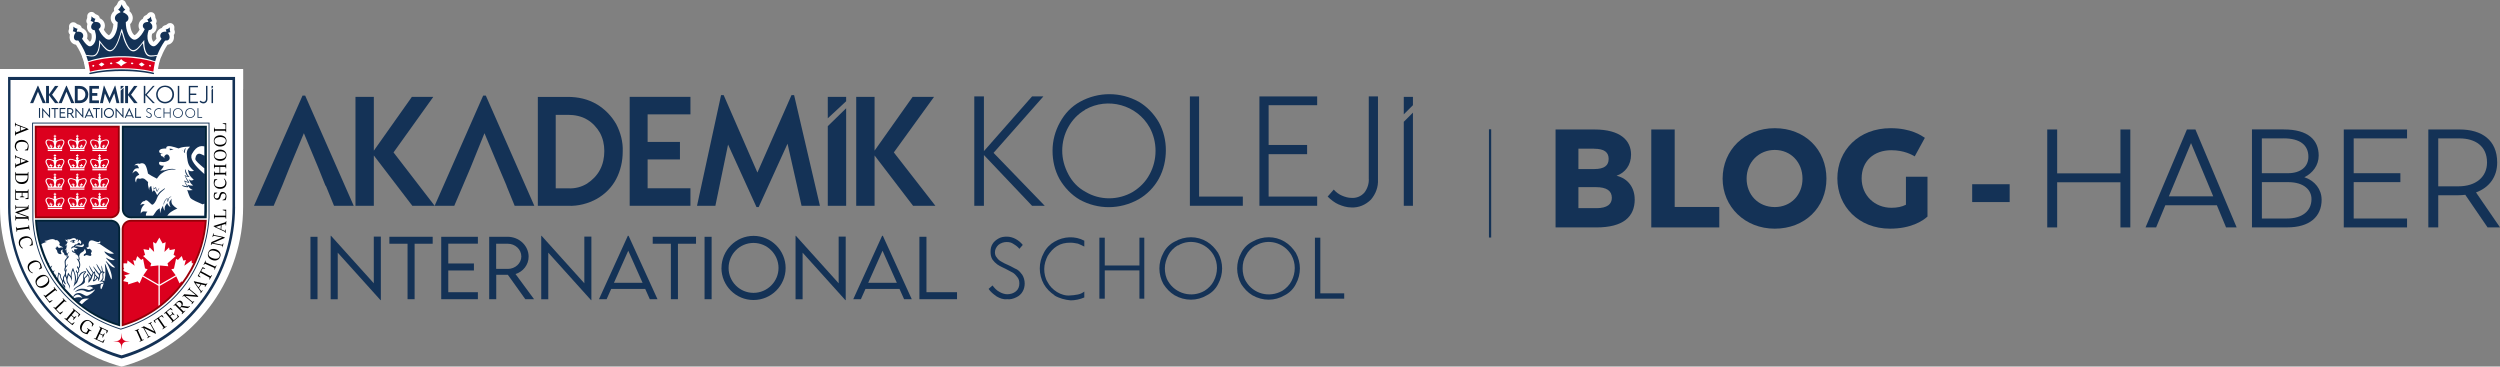 <?xml version="1.0" encoding="UTF-8"?>
<svg id="katman_2" data-name="katman 2" xmlns="http://www.w3.org/2000/svg" xmlns:xlink="http://www.w3.org/1999/xlink" viewBox="0 0 524.23 76.86">
  <rect x="0" y="0" width="524.23" height="76.86" fill="#808080" stroke="none"/>
  <defs>
    <clipPath id="clippath">
      <path d="M27.57,46.54c-.92,0-1.67.75-1.67,1.67v19.61s.07-.02.1-.03c.23-.07.57-.17.98-.32,9.02-3.2,15.18-11.47,15.85-20.92h-15.28Z" fill="none" stroke-width="0"/>
    </clipPath>
    <clipPath id="clippath-1">
      <path d="M27.45,45.22h15.36c.02-.4.03-.8.03-1.21v-17.42h-17.06v16.96c0,.92.75,1.67,1.67,1.67Z" fill="none" stroke-width="0"/>
    </clipPath>
    <clipPath id="clippath-2">
      <path d="M23.26,46.35H7.84c.68,9.53,6.9,17.88,16,21.11.49.17.86.29,1.09.36v-19.78c0-.93-.75-1.68-1.68-1.68Z" fill="none" stroke-width="0"/>
    </clipPath>
  </defs>
  <g id="katman_2-2" data-name="katman 2">
    <g>
      <path d="M208.94,62.12c-.61-.41-1.23-.92-1.64-1.54l.82-.72c.41.51.82,1.02,1.43,1.33.51.31,1.13.51,1.64.51.72,0,1.33-.2,1.84-.61s.72-1.02.72-1.64c0-.51-.1-.92-.41-1.33s-.61-.72-.92-.92c-.41-.2-.92-.51-1.54-.82s-1.13-.51-1.74-.92c-.41-.31-.72-.61-1.02-1.02-.31-.51-.41-1.02-.41-1.64s.1-1.13.41-1.64.72-.82,1.23-1.13,1.13-.41,1.74-.41c1.33,0,2.56.72,3.38,1.74l-.72.82c-.31-.41-.72-.72-1.23-1.02-.41-.31-.92-.41-1.43-.41-.61,0-1.23.2-1.74.61-.41.41-.72.92-.72,1.54,0,.41.1.82.41,1.13.2.31.51.61.92.82.51.31.92.51,1.43.72.72.31,1.33.72,1.84.92.51.31.82.72,1.13,1.13.31.51.51,1.13.51,1.84,0,1.23-.61,2.35-1.74,2.87-.61.31-1.33.51-1.95.41-.82.1-1.54-.2-2.25-.61h.01Z" fill="#143256" stroke-width="0"/>
      <path d="M221.13,61.92c-.92-.61-1.74-1.43-2.25-2.35-1.13-2.05-1.13-4.5,0-6.55.51-1.02,1.33-1.84,2.25-2.35,1.95-1.13,4.3-1.23,6.24-.2v1.23c-.41-.2-.82-.41-1.33-.61-.51-.1-1.02-.2-1.64-.2-1.02,0-1.95.2-2.76.72-.82.51-1.43,1.23-1.95,2.05-.41.82-.72,1.74-.72,2.76,0,.92.2,1.95.72,2.76.41.82,1.13,1.54,1.95,2.05.82.51,1.84.82,2.76.72.51,0,1.02-.1,1.64-.2.51-.1.92-.31,1.33-.61v1.23c-.92.41-1.95.61-2.87.61-1.13-.1-2.35-.41-3.38-1.02h0v-.04Z" fill="#143256" stroke-width="0"/>
      <polygon points="239.95 49.84 239.95 62.63 238.93 62.63 238.93 56.7 231.66 56.7 231.66 62.63 230.53 62.63 230.53 49.84 231.66 49.84 231.66 55.67 238.93 55.67 238.93 49.84 239.95 49.84" fill="#143256" stroke-width="0"/>
      <path d="M252.55,61c.82-.51,1.54-1.23,1.95-2.05.92-1.74.92-3.79,0-5.43-1.54-2.66-4.91-3.58-7.47-2.05h-.1c-.82.51-1.54,1.23-1.95,2.05s-.72,1.74-.72,2.76c0,.92.2,1.95.72,2.76,1.54,2.56,4.91,3.48,7.58,1.95h0ZM246.31,61.92c-1.02-.61-1.74-1.43-2.35-2.35-1.13-2.05-1.13-4.5,0-6.55.51-1.02,1.33-1.84,2.35-2.35,2.15-1.23,4.71-1.23,6.76,0,1.02.61,1.74,1.43,2.35,2.35,1.13,2.05,1.13,4.5,0,6.55-.51,1.02-1.33,1.84-2.35,2.35-2.05,1.23-4.61,1.23-6.76,0Z" fill="#143256" stroke-width="0"/>
      <path d="M268.86,61c.82-.51,1.54-1.23,1.95-2.05.92-1.74.92-3.79,0-5.43-1.54-2.66-4.91-3.58-7.47-2.05h-.1c-.82.51-1.54,1.23-1.95,2.05-.51.82-.72,1.74-.72,2.76,0,.92.2,1.95.72,2.76,1.54,2.56,4.81,3.48,7.58,1.95-.1,0,0,0,0,0h0ZM262.62,61.92c-1.02-.61-1.74-1.43-2.35-2.35-1.13-2.05-1.13-4.5,0-6.55.51-1.02,1.33-1.84,2.35-2.35,2.15-1.23,4.71-1.23,6.76,0,1.02.61,1.74,1.43,2.35,2.35,1.13,2.05,1.13,4.5,0,6.55-.51,1.02-1.33,1.84-2.35,2.35-2.05,1.23-4.61,1.23-6.76,0Z" fill="#143256" stroke-width="0"/>
      <polygon points="281.87 61.51 281.87 62.63 275.73 62.63 275.73 49.84 276.86 49.84 276.86 61.51 281.87 61.51" fill="#143256" stroke-width="0"/>
    </g>
    <polygon points="86.46 43.15 78.39 32.6 78.39 43.15 74.54 43.15 74.54 20.31 78.39 20.31 78.39 31.59 86.37 20.31 90.86 20.31 82.52 31.96 91.14 43.15 86.46 43.15" fill="#143256" stroke-width="0"/>
    <path d="M123.14,38.47c1.1-.73,2.02-1.65,2.66-2.84s.92-2.57.92-3.94-.28-2.66-.92-3.85c-.64-1.1-1.56-2.11-2.66-2.75-1.19-.73-2.66-1.01-4.04-1.01h-2.57v15.41h2.57c1.47.09,2.84-.28,4.04-1.01h0ZM125.16,21.87c1.65,1.01,3.03,2.38,4.04,4.13.92,1.74,1.47,3.76,1.38,5.78,0,2.02-.46,4.04-1.38,5.78-.92,1.74-2.29,3.12-4.04,4.13-1.83,1.01-3.94,1.56-6.05,1.47h-6.33v-22.84h6.33c2.11,0,4.22.46,6.05,1.56h0Z" fill="#143256" stroke-width="0"/>
    <polygon points="135.8 23.98 135.8 29.76 142.58 29.76 142.58 33.43 135.8 33.43 135.8 39.48 144.78 39.48 144.78 43.15 132.04 43.15 132.04 20.31 144.78 20.31 144.78 23.98 135.8 23.98" fill="#143256" stroke-width="0"/>
    <polygon points="168.08 43.15 165.14 30.13 159.09 43.42 158.63 43.42 152.67 30.31 150.01 43.15 146.16 43.15 151.2 19.95 151.75 19.95 158.82 36.18 165.97 19.95 166.52 19.95 171.93 43.15 168.08 43.15" fill="#143256" stroke-width="0"/>
    <polygon points="191.46 43.15 183.39 32.6 183.39 43.15 179.54 43.15 179.54 20.31 183.39 20.31 183.39 31.59 191.37 20.31 195.86 20.31 187.43 31.96 196.14 43.15 191.46 43.15" fill="#143256" stroke-width="0"/>
    <polygon points="63.99 20.04 63.44 20.04 53.26 43.15 57.39 43.15 59.22 38.84 59.22 38.84 60.69 35.17 63.72 27.93 66.74 35.17 68.21 38.84 68.39 39.11 70.04 43.15 74.17 43.15 63.99 20.04" fill="#143256" stroke-width="0"/>
    <polygon points="101.87 20.04 101.32 20.04 91.14 43.15 95.26 43.15 97.1 38.84 98.66 35.17 101.59 27.93 104.62 35.17 104.62 35.17 106.18 38.84 106.27 39.11 107.92 43.15 112.04 43.15 101.87 20.04" fill="#143256" stroke-width="0"/>
    <g>
      <polygon points="177.43 21.23 177.43 20.31 173.58 20.31 173.58 24.81 177.43 21.23" fill="#143256" stroke-width="0"/>
      <polygon points="173.58 26.46 173.58 43.15 177.43 43.15 177.43 22.7 173.58 26.46" fill="#143256" stroke-width="0"/>
    </g>
    <polygon points="296.28 20.31 296.28 22.06 294.36 23.98 294.36 20.31 296.28 20.31" fill="#143256" stroke-width="0"/>
    <polygon points="296.28 23.62 296.28 43.15 294.36 43.15 294.36 25.54 296.28 23.62" fill="#143256" stroke-width="0"/>
    <polygon points="216.41 43.15 206.32 32.51 206.32 43.15 204.3 43.15 204.3 20.22 206.32 20.22 206.32 31.69 216.41 20.22 218.79 20.22 208.34 32.05 219.07 43.15 216.41 43.15" fill="#143256" stroke-width="0"/>
    <path d="M237.59,40.21c1.47-.92,2.66-2.11,3.48-3.67,1.65-3.03,1.65-6.79,0-9.81-2.66-4.77-8.8-6.42-13.48-3.76,0,0-.09,0-.09.09-1.47.83-2.66,2.11-3.48,3.58-.83,1.47-1.28,3.21-1.28,4.95s.46,3.39,1.28,4.95c.83,1.56,2.02,2.84,3.58,3.67,3.03,1.83,6.88,1.83,10,0h-.01ZM226.4,41.87c-1.74-1.01-3.21-2.57-4.22-4.31-1.01-1.83-1.47-3.85-1.47-5.96s.55-4.13,1.56-5.96c1.01-1.83,2.38-3.3,4.22-4.31,3.85-2.11,8.44-2.11,12.29,0,1.74,1.01,3.21,2.57,4.22,4.31,1.01,1.83,1.47,3.85,1.47,5.87s-.46,4.13-1.47,5.96-2.48,3.3-4.22,4.31c-3.94,2.2-8.53,2.2-12.38.09h0Z" fill="#143256" stroke-width="0"/>
    <polygon points="260.61 41.22 260.61 43.15 249.51 43.15 249.51 20.22 251.44 20.22 251.44 41.22 260.61 41.22" fill="#143256" stroke-width="0"/>
    <polygon points="266.02 22.06 266.02 30.4 274.09 30.4 274.09 32.33 266.02 32.33 266.02 41.22 276.2 41.22 276.2 43.15 264.09 43.15 264.09 20.22 276.2 20.22 276.2 22.06 266.02 22.06" fill="#143256" stroke-width="0"/>
    <path d="M280.69,42.87c-.83-.37-1.65-1.01-2.29-1.65l1.28-1.47c.46.55,1.1,1.01,1.74,1.28s1.28.46,1.93.46c1.01.09,2.02-.28,2.75-1.1.64-.83,1.01-1.93.92-3.03v-17.15h1.93v17.42c.09,1.56-.46,3.03-1.47,4.22-1.1,1.1-2.57,1.74-4.13,1.65-.92,0-1.83-.28-2.66-.64h0Z" fill="#143256" stroke-width="0"/>
    <g>
      <path d="M65.1,49.65h1.48v13.09h-1.48s0-13.09,0-13.09Z" fill="#143256" stroke-width="0"/>
      <path d="M79.86,49.62v13.32h-.07l-8.97-9.96v9.78h-1.48v-13.31h.08l8.96,9.95v-9.78s1.48,0,1.48,0Z" fill="#143256" stroke-width="0"/>
      <path d="M90.73,51.11h-3.79v11.63h-1.48v-11.63h-3.81v-1.46h9.08v1.46Z" fill="#143256" stroke-width="0"/>
      <path d="M94,51.1v4.14h5.38v1.48h-5.38v4.55h6.21v1.47h-7.69v-13.09h7.69v1.45s-6.21,0-6.21,0Z" fill="#143256" stroke-width="0"/>
      <path d="M110.15,62.74l-3.65-5.11h-2.44v5.11h-1.48v-13.09h3.86c2.43,0,4.41,1.87,4.41,4.17,0,1.7-1.16,3.16-2.75,3.64l3.89,5.28h-1.84ZM106.48,56.39c1.56,0,2.84-1.19,2.84-2.6,0-1.51-1.3-2.68-2.84-2.68h-2.44v5.27h2.44Z" fill="#143256" stroke-width="0"/>
      <path d="M124.01,49.62v13.32h-.07l-8.97-9.96v9.78h-1.48v-13.31h.08l8.96,9.95v-9.78s1.48,0,1.48,0Z" fill="#143256" stroke-width="0"/>
      <path d="M135.31,60.59h-7.15l-.96,2.15h-1.6l6.05-13.29h.16l6.06,13.29h-1.61l-.96-2.15h.01ZM134.74,59.3l-3-6.73-3,6.73h6Z" fill="#143256" stroke-width="0"/>
      <path d="M145.95,51.11h-3.79v11.63h-1.48v-11.63h-3.81v-1.46h9.08v1.46h0Z" fill="#143256" stroke-width="0"/>
      <path d="M147.74,49.65h1.48v13.09h-1.48s0-13.09,0-13.09Z" fill="#143256" stroke-width="0"/>
      <path d="M151.29,56.2c0-3.71,3.03-6.74,6.72-6.74s6.73,3.03,6.73,6.74-3.03,6.71-6.74,6.71-6.72-3.02-6.72-6.71h.01ZM163.25,56.19c0-2.88-2.35-5.25-5.25-5.25s-5.22,2.36-5.22,5.25,2.35,5.22,5.22,5.22,5.25-2.35,5.25-5.22Z" fill="#143256" stroke-width="0"/>
      <path d="M177.34,49.62v13.32h-.07l-8.97-9.96v9.78h-1.48v-13.31h.08l8.96,9.95v-9.78s1.48,0,1.48,0Z" fill="#143256" stroke-width="0"/>
      <path d="M188.63,60.59h-7.15l-.96,2.15h-1.6l6.05-13.29h.16l6.06,13.29h-1.61l-.96-2.15h.01ZM188.06,59.3l-3-6.73-3,6.73h6Z" fill="#143256" stroke-width="0"/>
      <path d="M200.68,61.27v1.47h-7.89v-13.09h1.48v11.62h6.41Z" fill="#143256" stroke-width="0"/>
    </g>
    <rect x="312.22" y="27.11" width=".47" height="22.7" fill="#143256" stroke-width="0"/>
    <g isolation="isolate">
      <path d="M342.79,41.79c0,3.65-2.37,5.9-8.07,5.9h-8.53v-20.54h8.15c5.46,0,7.68,2.31,7.68,5.26,0,2.22-1.23,3.8-3.04,4.44,2.48.61,3.8,2.57,3.8,4.94ZM334.28,31.18h-3.3v4.27h3.3c2.16,0,3.04-.76,3.04-2.13s-.88-2.13-3.04-2.13ZM337.99,41.49c0-1.46-1.05-2.25-3.36-2.25h-3.65v4.41h3.77c2.28,0,3.24-.85,3.24-2.16Z" fill="#143256" stroke-width="0"/>
      <path d="M360.52,43.39v4.3h-14.26v-20.54h4.91v16.25h9.35Z" fill="#143256" stroke-width="0"/>
      <path d="M361.22,37.46c0-5.99,4.62-10.58,10.93-10.58s10.84,4.47,10.84,10.58-4.59,10.49-10.84,10.49-10.93-4.59-10.93-10.49ZM377.97,37.46c0-3.45-2.46-6.02-5.82-6.02s-5.9,2.6-5.9,6.02,2.48,5.96,5.9,5.96,5.82-2.57,5.82-5.96Z" fill="#143256" stroke-width="0"/>
      <path d="M404.18,37.05v8.36c-.99.91-3.45,2.54-7.86,2.54-6.54,0-11.04-4.65-11.04-10.55s4.5-10.52,11.16-10.52c4.27,0,6.43,1.52,7.19,2.02l-2.13,3.89c-.5-.29-2.19-1.29-4.91-1.29-3.68,0-6.22,2.28-6.22,5.9s2.78,6.17,6.25,6.17c1.17,0,2.19-.2,3.04-.64v-5.87h4.53Z" fill="#143256" stroke-width="0"/>
      <path d="M413.55,38.63h7.86v3.74h-7.86v-3.74Z" fill="#143256" stroke-width="0"/>
    </g>
    <g isolation="isolate">
      <path d="M446.71,27.15v20.54h-2.07v-9.47h-13.27v9.47h-2.08v-20.54h2.08v9.2h13.27v-9.2h2.07Z" fill="#143256" stroke-width="0"/>
      <path d="M464.86,43.04h-10.81l-1.93,4.65h-2.22l8.68-20.54h1.78l8.65,20.54h-2.22l-1.93-4.65ZM454.8,41.17h9.29l-4.65-11.16-4.65,11.16Z" fill="#143256" stroke-width="0"/>
      <path d="M486.83,41.84c0,3.65-2.57,5.84-7.22,5.84h-7.39v-20.54h6.66c5.17,0,7.33,2.25,7.33,5.49,0,2.05-1.29,3.71-3.01,4.53,2.22.73,3.62,2.57,3.62,4.68ZM478.82,29.02h-4.53v7.3h5.46c2.66,0,4.3-1.34,4.3-3.45,0-2.34-1.61-3.86-5.23-3.86ZM484.7,41.73c0-1.81-1.46-3.54-4.94-3.54h-5.46v7.63h5.23c3.18,0,5.17-1.52,5.17-4.09Z" fill="#143256" stroke-width="0"/>
      <path d="M493.55,29.02v7.3h9.79v1.87h-9.79v7.63h11.19v1.87h-13.27v-20.54h13.27v1.87h-11.19Z" fill="#143256" stroke-width="0"/>
      <path d="M521.63,47.69l-4.68-6.84c-.47.06-.93.09-1.43.09h-4.24v6.75h-2.08v-20.54h6.58c4.62,0,7.86,2.22,7.86,6.92,0,3.04-1.67,5.26-4.44,6.28l5.03,7.33h-2.6ZM515.52,39.07c3.65,0,5.99-1.96,5.99-5,0-3.45-2.48-5.05-5.79-5.05h-4.44v10.05h4.24Z" fill="#143256" stroke-width="0"/>
    </g>
    <g>
      <polygon points="50.97 18.67 50.97 14.48 46.43 14.48 50.97 18.67" fill="#fff" stroke-width="0"/>
      <g>
        <g>
          <path d="M25.27,75.88s-.75-.19-1.93-.61C9.92,70.51.9,57.7.9,43.39V15.38h0s49.15,0,49.15,0v.91s0,27.12,0,27.12c0,14.31-9.01,27.12-22.43,31.88-1.18.42-1.91.6-1.94.61l-.21.05-.21-.05Z" fill="#fff" stroke-width="0"/>
          <path d="M49.16,16.27s0,0,0,0v27.12c0,13.91-8.72,26.38-21.83,31.03-1.16.41-1.85.58-1.85.58,0,0-.69-.17-1.85-.58C10.53,69.77,1.8,57.3,1.8,43.39v-27.12s0,0,0,0h47.35M49.16,14.47H0s0,0,0,0v1.8s0,27.12,0,27.12c0,14.69,9.26,27.84,23.04,32.73,1.22.44,1.98.63,2.02.63l.43.11.43-.1s.8-.2,2.03-.64c13.77-4.88,23.03-18.03,23.03-32.73V14.48h-1.81Z" fill="#fff" stroke-width="0"/>
        </g>
        <g>
          <g>
            <path d="M32.51,13.76c-.11,0-.28-.04-.38-.07-.9-.34-1.9-.58-3.05-.75-1.13-.17-2.29-.25-3.56-.25h-.4c-1.78.03-3.38.22-4.9.59-.54.13-.93.25-1.29.39-.11.04-.29.08-.41.08-.34,0-.8-.2-.95-.77-.09-.34-.2-.66-.32-1-.11-.31-.04-.64.17-.89.17-.2.42-.31.68-.31.06,0,.12,0,.18.02,0,0,.42.09.53.11.14.02.29.04.44.04.07,0,.14,0,.21-.01.06,0,.12-.01.23-.2.16-.28.27-.62.33-1.04.02-.13.09-.67.09-.67.01-.43.34-.72.64-.82.09-.03.2-.05.3-.05.32,0,.67.22.83.5.25.34.51.7.82.98.1.09.21.19.3.22,0,0,.01,0,.02,0,.03,0,.07-.02.13-.07.22-.19.41-.46.62-.89.32-.64.54-1.33.76-2.16.08-.57.54-.84.96-.84.39,0,.87.24.97.89.18.69.42,1.52.82,2.28.2.38.37.61.58.75l.62.78-.46-.77c.23-.14.43-.36.61-.58.11-.13.21-.27.32-.4l.19-.25c.23-.38.63-.42.78-.42.07,0,.15.01.23.03.31.08.67.35.73.87.04.37.09.77.19,1.12.06.21.13.39.23.56.07.14.14.19.33.19.28,0,.58-.04.94-.13.07-.02.2-.03.27-.03.31,0,.59.15.77.39.17.24.2.63.1.91-.1.29-.2.59-.27.89-.11.45-.49.76-.94.76Z" fill="#fff" stroke-width="0"/>
            <path d="M18.86,16.46c-.51,0-.92-.33-1.04-.81-.14-.59.21-1.14.82-1.29.57-.14,1.14-.24,1.63-.32.66-.11,1.3-.19,1.91-.24.59-.05,1.17-.09,1.76-.13.44-.03.88-.04,1.32-.04h.44c.91,0,1.89.05,3,.15,1.34.12,2.52.31,3.6.56.08.02.37.08.61.34.3.34.36.81.15,1.2-.18.35-.54.56-.93.56h0c-.06,0-.17-.01-.23-.02l-.66-.14c-.67-.13-1.4-.23-2.3-.32-1.05-.1-2.15-.15-3.35-.15-.45,0-.91,0-1.36.02-1.28.04-2.46.14-3.61.32-.5.08-.99.17-1.48.27-.06.01-.2.03-.27.03Z" fill="#fff" stroke-width="0"/>
            <path d="M18.9,15.9c-.41,0-.89-.28-.96-.89-.07-.61-.17-1.14-.29-1.64-.14-.55.15-1.05.69-1.22,1.07-.32,2.19-.57,3.33-.74,1.33-.2,2.64-.29,3.88-.29h.46c1.11.03,2.26.13,3.5.31,1.01.15,2.05.39,3.07.7.62.18.9.66.76,1.24-.13.55-.22,1.07-.28,1.64-.07.61-.55.88-.95.88h0c-.07,0-.2-.02-.28-.04-1.08-.28-2.25-.46-3.68-.57-.85-.06-1.69-.09-2.62-.09h-.37c-.82,0-1.73.04-2.69.13-1.21.11-2.29.28-3.27.54-.07.02-.21.04-.28.04Z" fill="#fff" stroke-width="0"/>
            <path d="M31.54,12.51c-.48-.02-1.14-.22-1.59-1.01-.17-.31-.29-.62-.37-.92-.03.03-.06.06-.09.09-.2.2-.4.35-.61.47-.31.18-.63.27-.95.27s-.81-.09-1.27-.55c-.44-.43-.7-.92-.91-1.4-.08-.18-.16-.37-.24-.55-.13.32-.27.63-.44.95-.17.32-.35.58-.54.81-.52.61-1.08.74-1.46.74-.44,0-.86-.16-1.26-.48-.13-.11-.26-.22-.37-.33-.03.1-.06.19-.09.29-.12.34-.26.61-.44.85-.33.46-.8.72-1.37.78-.11,0-.22.01-.34.01-.31,0-.61-.04-.92-.08l-.29-.04c-.16-.02-.64-.12-.83-.69-.23-.56-.48-1.09-.77-1.58-.16-.28-.31-.53-.46-.76-.37-.05-.69-.22-.94-.49-.31-.35-.45-.83-.38-1.36.01-.1.03-.19.05-.28-.06-.05-.11-.11-.15-.18-.16-.25-.2-.56-.08-.84.07-.17.08-.32.05-.5-.07-.38.11-.77.45-.96.14-.08.29-.11.44-.11.22,0,.44.08.61.24.15.14.28.21.44.24.29.05.55.25.67.52.03.06.05.12.06.19.54.19.95.6,1.12,1.12.11.36.1.74-.02,1.1.18.24.37.48.59.68,0,0,.01,0,.02.01l.02-.02c.22-.22.33-.51.35-.92.01-.23,0-.48-.07-.75-.26-.11-.47-.28-.63-.5-.27-.37-.36-.85-.25-1.34.02-.07.04-.15.06-.22-.05-.05-.09-.11-.12-.17-.14-.26-.15-.57-.02-.84.08-.16.11-.31.09-.5-.04-.39.17-.76.52-.92.12-.05.25-.08.37-.08.25,0,.49.1.66.29.14.15.26.23.42.27.29.08.52.29.62.57.02.06.04.13.04.19.4.16.73.46.91.83.21.43.23.93.04,1.37-.03.07-.07.14-.1.2.27.47.56.82.91,1.08.08.06.13.08.15.09,0,0,.05-.04.14-.11.26-.25.45-.59.61-1.12.1-.34.17-.69.2-1.09-.25-.24-.43-.54-.52-.88-.13-.52-.01-1.07.31-1.51.11-.15.24-.28.37-.39-.03-.07-.04-.14-.05-.22-.03-.3.09-.58.32-.77.23-.19.38-.41.47-.69.12-.37.46-.62.85-.63h0c.39,0,.73.25.85.61.11.31.25.53.47.7.23.19.36.48.34.77,0,.09-.03.17-.06.25.27.23.54.56.66,1.03.16.64-.04,1.29-.5,1.73.04.67.17,1.2.4,1.67.16.32.32.52.52.65.25-.14.46-.33.7-.64.12-.16.24-.33.36-.54-.17-.3-.25-.65-.21-1,.06-.56.4-1.04.91-1.3,0-.02,0-.04.01-.06.07-.29.27-.53.55-.63.17-.07.29-.16.4-.31.17-.24.45-.37.73-.37.09,0,.18.01.27.04.37.12.62.46.63.85,0,.2.04.35.13.49.17.25.2.56.08.84-.02.04-.04.08-.06.12.05.13.09.26.12.4.11.63-.1,1.06-.29,1.31-.13.17-.33.36-.65.49-.11.47-.1.88.04,1.27.08.23.18.35.26.42.21-.17.38-.38.57-.62.02-.02.03-.04.05-.06-.14-.39-.13-.83.04-1.25.2-.49.59-.84,1.1-1,.12-.27.36-.48.65-.54.18-.03.31-.1.45-.23.17-.16.39-.24.62-.24.15,0,.29.04.43.11.34.19.52.57.46.95-.04.2-.03.35.04.5.11.28.08.59-.08.84-.02.03-.05.07-.08.1.04.21.05.43.03.66-.07.74-.63,1.31-1.35,1.4-.52.79-.93,1.57-1.23,2.36-.21.52-.63.63-.8.65h-.09c-.38.07-.78.12-1.2.12-.07,0-.15,0-.23,0Z" fill="#fff" stroke-width="0"/>
          </g>
          <g>
            <path d="M32.79,11.72c-.38.09-.76.15-1.15.15-.5,0-.88-.21-1.12-.66-.13-.24-.23-.48-.3-.74-.12-.41-.17-.84-.22-1.26,0-.04,0-.1-.05-.11-.04-.01-.06.04-.09.07-.17.22-.34.45-.52.67-.25.3-.51.58-.84.78-.39.23-.79.21-1.16-.06-.37-.28-.62-.65-.84-1.06-.42-.79-.68-1.64-.91-2.51-.02-.07-.01-.18-.09-.18-.08,0-.07.11-.09.18-.22.79-.46,1.58-.83,2.32-.22.44-.47.85-.84,1.17-.3.26-.64.37-1.03.23-.24-.08-.43-.24-.61-.41-.38-.35-.68-.76-.98-1.17-.02-.03-.03-.08-.08-.06-.04.01-.03.05-.03.08-.03.23-.06.46-.09.68-.07.47-.2.92-.44,1.34-.2.36-.49.61-.92.66-.3.03-.61.01-.91-.04-.18-.03-.36-.07-.56-.11.13.36.24.71.34,1.06.03.1.06.12.15.08.46-.18.93-.32,1.41-.43,1.68-.41,3.38-.59,5.11-.61,1.37-.02,2.74.05,4.1.25,1.1.16,2.19.41,3.24.8.07.03.11.03.13-.06.08-.33.19-.66.3-.98.03-.1.02-.11-.08-.09Z" fill="#143256" stroke-width="0"/>
            <path d="M32.13,15.22c-1.15-.26-2.31-.43-3.48-.54-1.02-.1-2.05-.15-3.08-.15-.51,0-1.03,0-1.54.03-.58.04-1.15.07-1.73.13-.62.06-1.24.14-1.85.24-.52.08-1.04.18-1.56.3-.14.03-.19.1-.16.21.02.09.11.13.23.1.51-.11,1.02-.21,1.54-.29,1.23-.19,2.47-.29,3.72-.33,1.61-.05,3.22-.02,4.83.14.8.08,1.6.18,2.39.34.23.04.45.1.67.14.08.02.15-.01.18-.08.03-.06.02-.13-.03-.18-.04-.04-.09-.06-.14-.07Z" fill="#143256" stroke-width="0"/>
            <path d="M32.33,13c-.97-.29-1.95-.52-2.95-.67-1.12-.17-2.25-.28-3.38-.3-1.41-.03-2.8.08-4.2.28-1.08.16-2.14.39-3.19.71-.08.02-.1.05-.08.14.14.58.24,1.16.31,1.75.01.1.04.11.13.09,1.12-.29,2.26-.46,3.42-.56,1.05-.09,2.11-.14,3.06-.13.99,0,1.88.03,2.77.1,1.29.1,2.57.27,3.83.59.08.02.11.01.12-.08.07-.57.16-1.14.29-1.7.04-.19.06-.16-.13-.22ZM19.79,13.75c-.03.11-.13.19-.21.27,0,0-.01,0-.03,0-.07-.06-.19-.1-.22-.17-.03-.08.1-.13.14-.21.02-.04.05-.06.1-.03.01,0,.03.01.04.02.06.05.19.06.17.12ZM21.85,13.53c-.16.12-.32.25-.48.37-.04.03-.08.05-.13.01-.18-.12-.36-.23-.55-.36.19-.15.38-.29.56-.43.04-.03.07-.02.11,0,.16.1.31.2.47.29.06.04.07.06,0,.11ZM23.61,13.28c-.1.07-.19.15-.29.22-.05.03-.09-.03-.12-.05-.21-.15-.21-.14-.02-.31.09-.08.16-.09.25,0,.05.05.13.08.18.14,0,0,0,.01,0,.01ZM25.4,13.94c-.28-.44-.71-.62-1.2-.78.48-.16.92-.34,1.19-.78.34.37.75.63,1.27.77-.52.16-.94.4-1.27.78ZM27.86,13.39c-.06.04-.11.08-.17.12-.06-.05-.12-.09-.17-.13q-.15-.12,0-.22t.35.01,0,.22ZM29.75,13.93s-.07.01-.1-.01c-.17-.13-.34-.27-.5-.4-.05-.04-.04-.06,0-.1.17-.1.34-.21.51-.31.03-.02.06-.03.1,0,.19.15.37.29.57.45-.2.13-.39.25-.58.37ZM31.58,13.95c-.1.08-.15.08-.23-.03-.16-.21-.17-.21.08-.31.01,0,.03-.01.05-.02.07.02.09.08.13.12.11.13.1.12-.03.23Z" fill="#dc001e" stroke-width="0"/>
            <path d="M35.73,6.74c-.14-.33-.16-.66-.09-1.01-.26.25-.55.39-.9.46.09.15.14.31.15.46-.16-.01-.31-.03-.47,0-.35.05-.62.2-.75.53-.13.32-.07.63.16.89.04.05.03.08,0,.12-.12.17-.24.34-.36.5-.24.31-.49.62-.81.85-.32.23-.62.22-.94,0-.32-.22-.52-.53-.64-.89-.27-.77-.18-1.52.08-2.27.02-.06.06-.06.11-.07.51-.05.75-.37.67-.87-.05-.27-.2-.48-.4-.66-.03-.03-.07-.06-.11-.09.14-.12.3-.22.51-.26-.2-.3-.28-.61-.28-.97-.21.29-.47.49-.8.62.15.16.22.34.25.52-.23,0-.46.02-.68.11-.57.25-.65.96-.15,1.32.07.05.08.08.04.15-.2.4-.42.79-.7,1.15-.26.33-.55.63-.92.85-.33.2-.66.2-.98-.02-.38-.25-.64-.61-.83-1.01-.38-.77-.5-1.61-.51-2.46,0-.07.04-.09.09-.11.37-.19.55-.61.45-1-.08-.32-.31-.53-.57-.71-.18-.13-.38-.23-.6-.31.12-.21.29-.4.53-.54-.37-.29-.6-.66-.76-1.11-.15.46-.39.82-.75,1.11.24.14.4.32.53.53-.02,0-.04.02-.06.02-.37.16-.72.34-.96.67-.34.47-.19,1.11.33,1.36.06.03.07.06.07.12,0,.59-.07,1.17-.25,1.73-.17.56-.41,1.09-.85,1.5-.48.45-.93.48-1.45.09-.65-.5-1.08-1.16-1.42-1.89-.03-.06-.02-.09.04-.12.13-.08.23-.2.3-.34.19-.44-.08-.92-.58-1.05-.21-.05-.42-.06-.63-.05,0,0-.01,0-.02,0,0-.22.06-.44.21-.64-.34-.09-.62-.27-.86-.54.04.36-.02.68-.18,1,.26.03.45.14.63.29-.23.19-.41.42-.48.73-.11.48.16.84.64.89.06,0,.09.02.11.08.16.48.26.97.23,1.48-.03.56-.2,1.08-.6,1.49-.42.43-.84.44-1.28.04-.39-.36-.71-.79-1-1.23-.03-.05-.03-.08,0-.12.42-.52.2-1.2-.44-1.38-.23-.06-.46-.06-.69-.02,0-.21.03-.42.16-.63-.35-.06-.64-.22-.9-.46.07.35.03.68-.1,1.01.25,0,.45.1.63.23-.21.23-.35.51-.39.83-.07.64.34.94.8.84.08-.02.11.02.15.07.26.37.5.75.72,1.14.32.55.59,1.13.83,1.72.02.04.02.1.09.1.45.05.9.14,1.36.1.3-.03.55-.16.73-.41.14-.19.24-.4.32-.62.23-.63.28-1.28.28-1.93,0-.07,0-.14.01-.22.05.01.07.05.09.07.16.21.31.41.47.62.31.39.63.78,1.02,1.1.53.42,1.04.38,1.48-.14.17-.2.31-.42.44-.65.36-.67.6-1.39.82-2.12.11-.35.2-.71.31-1.07.02-.06.02-.13.1-.13.09,0,.08.08.1.13.05.15.09.31.13.47.23.81.47,1.62.82,2.39.19.41.4.81.72,1.12.34.33.73.38,1.15.14.16-.09.3-.21.43-.33.48-.47.88-1,1.28-1.53.02-.03.04-.09.08-.07.04.01.02.07.02.1,0,.41,0,.83.07,1.23.07.46.18.9.41,1.31.19.33.46.53.85.55.46.02.9-.05,1.35-.11.05,0,.07-.04.09-.09.39-1,.91-1.94,1.52-2.82.07-.1.14-.13.26-.11.38.07.71-.19.75-.58.04-.4-.08-.74-.32-1.03.15-.08.31-.14.51-.14Z" fill="#143256" stroke-width="0"/>
          </g>
          <g>
            <path d="M49.29,43.38v-27.25s0,0,0,0H1.69s0,0,0,0v27.25c0,13.99,8.77,26.52,21.95,31.2,1.16.41,1.86.59,1.86.59,0,0,.7-.18,1.86-.59,13.18-4.68,21.94-17.21,21.94-31.19ZM27.31,73.93c-1.14.4-1.82.58-1.82.58,0,0-.68-.17-1.82-.57-12.89-4.57-21.47-16.83-21.47-30.51v-26.65s0,0,0,0h46.55s0,0,0,0v26.65c0,13.68-8.57,25.93-21.46,30.51Z" fill="#143256" stroke-width="0"/>
            <g>
              <g>
                <g>
                  <path d="M29.29,71.67l-.04-.08.19-.14s.03-.04.04-.06c0-.02,0-.05,0-.07l-.85-1.88s-.03-.04-.05-.06c-.02-.01-.05-.01-.07,0l-.23.05-.04-.08.89-.4.04.08-.19.14s-.03.04-.04.06c0,.03,0,.05,0,.08l.85,1.88s.03.04.05.05c.02.01.05.01.07,0l.23-.05.04.08-.89.4Z" fill="#000" stroke-width="0"/>
                  <path d="M30.88,70.95l-.04-.08.18-.17s.03-.04.03-.07c0-.03,0-.05-.01-.07l-.99-1.79s-.03-.04-.06-.05-.05-.01-.07,0l-.25.07-.04-.08.54-.3,1.92.95.27.14-.85-1.54s-.03-.04-.06-.05c-.02,0-.05-.01-.07,0l-.24.06-.04-.08.71-.39.04.08-.18.17s-.03.04-.04.07c0,.03,0,.05.01.07l.91,1.64.16.41-.09.05-2.08-1.03-.31-.15.92,1.67s.03.04.06.05c.02,0,.05.01.07,0l.24-.06.04.08-.7.39Z" fill="#000" stroke-width="0"/>
                  <path d="M34.1,69.06l-.05-.07.2-.2s.03-.04.03-.07c0-.03,0-.05-.02-.07l-1.23-1.79-.49.33s-.03.03-.03.05c0,.02,0,.03,0,.05l.12.41-.08.05-.35-.5,1.77-1.21.35.5-.08.06-.34-.26s-.03-.02-.05-.02c-.02,0-.03,0-.05.01l-.49.34,1.23,1.79s.04.04.06.04c.03,0,.05,0,.07,0l.25-.11.05.07-.87.6Z" fill="#000" stroke-width="0"/>
                  <path d="M36.01,67.7l-.06-.07.15-.19s.02-.04.02-.07c0-.03,0-.05-.03-.07l-1.31-1.59s-.04-.04-.07-.04c-.03,0-.05,0-.07.01l-.21.11-.06-.07,1.43-1.18.38.46-.08.07-.35-.22s-.03-.02-.05-.02c-.02,0-.03,0-.05.02l-.69.57.65.78.45-.37s.03-.03.03-.05c0-.02,0-.03,0-.05l-.11-.3.07-.06.55.67-.07.06-.27-.16s-.03-.02-.05-.02-.03,0-.05.02l-.45.37.71.86.81-.67s.03-.03.03-.05,0-.03-.01-.05l-.19-.42.08-.07.42.5-1.55,1.28Z" fill="#000" stroke-width="0"/>
                  <path d="M38.15,65.89l-.06-.06.13-.2s.02-.05.02-.07c0-.03-.01-.05-.03-.07l-1.45-1.46s-.04-.03-.07-.03-.05,0-.07.02l-.2.13-.06-.06.67-.66c.13-.13.26-.23.37-.29.11-.06.21-.09.3-.1.09,0,.17.01.24.05.07.03.13.08.19.13.1.1.16.21.18.32.03.12.03.23,0,.33s-.06.2-.11.27l-.15.25-.3.2-.07-.09s.03-.02.06-.04.06-.05.09-.08c.03-.03.06-.05.07-.07.09-.09.15-.18.17-.28.02-.1.02-.19-.01-.28-.03-.09-.08-.17-.15-.24-.14-.14-.28-.2-.41-.19-.14.01-.27.08-.41.22l-.18.18,1.53,1.54s.04.03.07.04c.02,0,.05,0,.07-.01l.23-.16.06.06-.72.71ZM39.85,64.21l-.28.27c-.05.05-.1.09-.14.11-.04.02-.08.03-.13.02s-.1,0-.17-.02l-1.13-.19.18-.28,1.18.17s.08,0,.13,0c.05,0,.09-.01.11-.03l.18-.11.06.06Z" fill="#000" stroke-width="0"/>
                  <path d="M40.23,63.79l-.07-.06.1-.22s.01-.05,0-.07c0-.03-.02-.05-.04-.06l-1.57-1.3s-.05-.03-.07-.03c-.03,0-.05,0-.07.02l-.21.16-.07-.05.4-.48,2.14.18.31.03-1.35-1.12s-.05-.03-.07-.03c-.03,0-.05,0-.07.02l-.2.14-.07-.05.51-.62.07.05-.1.22s-.01.05-.01.07c0,.03.02.05.04.07l1.44,1.19.31.33-.07.08-2.31-.19-.34-.03,1.47,1.22s.05.03.07.03c.03,0,.05,0,.07-.02l.2-.14.07.05-.51.62Z" fill="#000" stroke-width="0"/>
                  <path d="M42.1,61.49l-.07-.05.05-.16s0-.1-.03-.15l-1.18-1.68-.23-.42.04-.06,2.46.56s.05,0,.08,0c.03,0,.05-.01.07-.03l.13-.11.07.05-.5.75-.07-.05.13-.3-1.8-.41-.26-.06h0s1.22,1.7,1.22,1.7l.23-.22.07.05-.4.6ZM41.69,60.4l-.08-.13.47-.69.15.03-.53.79Z" fill="#000" stroke-width="0"/>
                  <path d="M43.94,58.62l-.08-.04.09-.26s0-.05,0-.07-.03-.04-.05-.06l-1.9-1.04-.28.52s-.01.04,0,.06.01.03.03.04l.3.31-.05.09-.54-.29,1.03-1.88.54.29-.05.09-.42-.08s-.04,0-.05,0c-.02,0-.03.02-.04.04l-.29.53,1.9,1.04s.05.02.08.01c.03,0,.05-.02.06-.04l.17-.21.08.04-.51.92Z" fill="#000" stroke-width="0"/>
                  <path d="M45.01,56.56l-.08-.04.05-.23s0-.05-.01-.07-.03-.04-.05-.05l-1.88-.84s-.05-.01-.08,0c-.03,0-.05.02-.06.04l-.14.2-.08-.04.4-.89.08.04-.05.23s0,.05,0,.07c.01.03.03.04.06.05l1.88.84s.05.01.08,0,.04-.02.06-.04l.14-.19.08.04-.4.89Z" fill="#000" stroke-width="0"/>
                  <path d="M46.17,53.84c-.08.24-.2.42-.37.55-.16.13-.36.2-.58.23s-.45,0-.7-.09c-.23-.08-.43-.2-.59-.35s-.27-.33-.32-.54-.04-.42.04-.66c.09-.25.22-.44.39-.57s.37-.2.58-.21c.22-.02.44.02.67.09.15.05.3.12.43.22.14.09.25.21.34.34s.15.28.18.45c.03.17,0,.35-.06.54ZM46.05,53.77c.06-.16.05-.32,0-.46-.06-.14-.16-.27-.3-.38-.15-.11-.32-.2-.52-.27-.23-.08-.45-.12-.65-.13-.2,0-.37.04-.51.12-.14.08-.24.22-.31.4-.06.17-.06.33,0,.47s.17.27.32.37.31.19.5.25c.23.08.44.12.64.12.2,0,.37-.03.52-.11.15-.08.25-.22.31-.4Z" fill="#000" stroke-width="0"/>
                  <path d="M46.73,51.86l-.09-.02v-.24s-.02-.05-.04-.07-.04-.03-.06-.04l-2-.4s-.05,0-.08.01c-.02.01-.04.03-.05.05l-.11.24-.09-.02.12-.61,1.97-.85.28-.12-1.72-.35s-.05,0-.07.01c-.02.01-.04.03-.05.05l-.11.22-.08-.02.16-.79.08.02v.24s.02.05.04.07c.02.02.04.03.06.04l1.83.37.42.14-.02.1-2.13.92-.32.13,1.87.38s.05,0,.07-.01c.02-.01.04-.03.05-.05l.11-.22.08.02-.16.79Z" fill="#000" stroke-width="0"/>
                  <path d="M47.3,48.85h-.09s-.04-.17-.04-.17c-.01-.05-.05-.09-.1-.12l-1.87-.86-.41-.25v-.07s2.41-.75,2.41-.75c.03,0,.05-.02.07-.04.02-.02.04-.04.05-.06l.06-.16h.09s-.06.91-.06.91h-.09s-.04-.33-.04-.33l-1.76.55-.26.08h0s1.91.86,1.91.86l.09-.31h.09s-.05.72-.05.72ZM46.4,48.12l-.14-.07.06-.84.14-.05-.06.95Z" fill="#000" stroke-width="0"/>
                  <path d="M47.43,45.87h-.09l-.05-.24s-.02-.05-.04-.06c-.02-.02-.04-.03-.07-.03h-2.06s-.05,0-.07.03c-.02.02-.03.04-.04.06l-.05.24h-.09v-.99h.09l.05.25s.02.05.04.06c.02.02.04.03.07.03h2.17v-.94s-.01-.04-.04-.05c-.02-.01-.04-.02-.06-.02l-.49-.14v-.1h.73v1.91Z" fill="#000" stroke-width="0"/>
                  <path d="M47.33,41.97l-.66.04v-.1l.37-.15s.03-.02.05-.04c.02-.02.03-.03.04-.05.04-.06.07-.12.1-.2.03-.07.05-.14.07-.21s.02-.12.02-.17c0-.16-.04-.28-.13-.38-.09-.09-.21-.14-.37-.14-.11,0-.21.03-.28.09-.07.06-.13.14-.18.25-.04.09-.07.19-.09.28-.02.09-.05.19-.08.28-.06.14-.14.24-.24.32-.1.08-.23.11-.38.11-.14,0-.27-.04-.38-.11-.11-.07-.2-.17-.27-.29-.07-.12-.1-.26-.1-.41,0-.09,0-.17.02-.25.01-.08.03-.16.05-.23.02-.08.04-.15.06-.22h.6v.1l-.34.13s-.04.02-.05.03-.03.03-.04.04c-.03.04-.05.09-.07.14-.02.06-.03.11-.04.17-.01.06-.01.1-.01.14,0,.14.04.26.11.34.08.08.18.12.3.12.1,0,.2-.02.29-.07.09-.05.16-.14.21-.28.03-.09.06-.18.08-.26.02-.09.05-.18.09-.28.03-.08.07-.15.12-.22.05-.07.11-.13.19-.17.08-.05.18-.07.3-.07.13,0,.26.03.38.1.12.06.22.17.3.3.08.14.12.32.12.54,0,.07,0,.15-.02.23s-.04.17-.06.25c-.03.09-.05.17-.08.26Z" fill="#000" stroke-width="0"/>
                  <path d="M46.93,37.51v-.03h.16c.06.07.12.15.18.24.06.1.11.2.16.31s.06.23.06.35c0,.25-.05.46-.16.65s-.26.32-.46.42c-.2.1-.43.15-.71.15s-.5-.05-.7-.16c-.2-.11-.36-.25-.47-.44s-.17-.39-.17-.62c0-.08,0-.17.02-.27.01-.1.03-.2.05-.29.02-.09.04-.17.07-.24h.59v.1l-.34.13s-.02.01-.03.03c-.01.01-.02.03-.03.05-.04.08-.08.17-.11.28-.03.11-.05.22-.05.32,0,.22.09.4.28.54s.46.21.83.21.68-.08.87-.25c.19-.16.29-.4.29-.71,0-.13-.02-.25-.05-.35-.04-.1-.08-.18-.13-.25-.05-.07-.1-.13-.14-.18Z" fill="#000" stroke-width="0"/>
                  <path d="M47.43,36.91h-.09l-.05-.23s-.02-.05-.04-.06c-.02-.02-.04-.03-.07-.03h-2.06s-.05,0-.07.03c-.02.02-.03.04-.04.06l-.05.23h-.09v-.98h.09l.05.23s.02.05.04.06c.02.02.04.03.07.03h.91v-1.24h-.91s-.05,0-.07.02c-.02.02-.03.04-.04.06l-.05.24h-.09v-.98h.09l.05.23s.02.05.04.06c.02.02.04.03.07.03h2.06s.05,0,.07-.03c.02-.02.03-.04.04-.06l.05-.23h.09v.98h-.09l-.05-.24s-.02-.05-.04-.06c-.02-.02-.04-.03-.07-.03h-1.01v1.24h1.01s.05,0,.07-.03c.02-.02.03-.04.04-.06l.05-.23h.09v.98Z" fill="#000" stroke-width="0"/>
                  <path d="M47.49,32.55c0,.25-.06.46-.17.64s-.27.31-.47.4c-.2.09-.43.14-.69.14-.25,0-.47-.05-.67-.14s-.36-.23-.48-.41c-.12-.18-.18-.39-.18-.63,0-.27.06-.49.18-.66.12-.17.28-.3.48-.39.2-.08.42-.13.67-.13.16,0,.32.02.48.07.16.04.3.12.43.21.13.1.23.22.31.37.08.15.12.33.12.53ZM47.36,32.51c0-.17-.05-.32-.15-.43s-.24-.2-.41-.26c-.17-.06-.37-.09-.58-.09-.25,0-.47.03-.65.09-.19.06-.34.15-.45.28-.11.12-.16.28-.16.48,0,.18.05.33.16.45.11.11.25.2.42.25.17.05.36.08.55.08.24,0,.46-.03.65-.09.19-.06.34-.15.45-.28.11-.12.17-.28.17-.48Z" fill="#000" stroke-width="0"/>
                  <path d="M47.49,29.55c0,.25-.06.46-.17.64-.11.18-.27.31-.47.4-.2.09-.43.14-.69.14-.25,0-.47-.05-.67-.14-.2-.09-.36-.23-.48-.41-.12-.18-.18-.39-.18-.63,0-.27.06-.49.18-.66.12-.17.28-.3.48-.39s.42-.13.67-.13c.16,0,.32.02.48.07.16.05.3.12.43.21.13.1.23.22.31.37.08.15.12.33.12.53ZM47.36,29.51c0-.17-.05-.32-.15-.43-.1-.11-.24-.2-.41-.26s-.37-.09-.58-.09c-.25,0-.47.03-.65.09-.19.06-.34.15-.45.28-.11.13-.16.29-.16.48s.05.33.16.45c.11.11.25.2.42.25.17.05.36.08.55.08.24,0,.46-.03.65-.09.19-.06.34-.15.45-.28.11-.12.17-.28.17-.48Z" fill="#000" stroke-width="0"/>
                  <path d="M47.43,27.74h-.09l-.05-.23s-.02-.05-.04-.06c-.02-.02-.04-.03-.07-.03h-2.06s-.05,0-.07.03c-.02.02-.03.04-.04.06l-.05.23h-.09v-.99h.09l.05.25s.02.05.04.06c.02.02.04.03.07.03h2.17v-.94s-.01-.04-.04-.06c-.02-.01-.04-.02-.06-.02l-.49-.14v-.1h.73v1.91Z" fill="#000" stroke-width="0"/>
                </g>
                <g>
                  <path d="M3.14,25.74h.1s.05.17.05.17c.02.05.06.09.12.12l2.1.8.47.24v.08l-2.56,1s-.05.03-.07.05c-.02.02-.04.04-.05.07l-.05.17h-.1v-.98s.09,0,.09,0l.07.35,1.88-.74.27-.1h0s-2.15-.79-2.15-.79l-.07.34h-.1v-.79ZM4.18,26.46l.15.06v.91s-.15.06-.15.06v-1.04Z" fill="#000" stroke-width="0"/>
                  <path d="M3.7,31.62v.04h-.17c-.06-.07-.13-.16-.19-.26s-.12-.22-.17-.34c-.05-.12-.07-.25-.07-.39,0-.27.06-.51.17-.71.12-.2.28-.35.5-.46.22-.11.47-.16.77-.17.29,0,.54.06.76.17.22.12.39.28.51.48.12.2.19.43.19.68,0,.09,0,.19-.02.3-.02.11-.04.21-.06.32s-.05.19-.07.26h-.64s0-.11,0-.11l.38-.14s.03-.01.04-.03c.01-.01.02-.03.04-.05.05-.08.09-.19.12-.31.03-.12.05-.24.05-.35,0-.24-.1-.44-.31-.59-.2-.15-.51-.23-.91-.23-.42,0-.74.09-.95.27s-.32.44-.31.77c0,.15.02.27.06.38s.09.2.14.27c.05.08.11.14.16.2Z" fill="#000" stroke-width="0"/>
                  <path d="M3.16,32.5h.1s.05.17.05.17c.02.05.06.09.12.12l2.1.8.47.24v.08l-2.56,1s-.05.03-.07.05c-.02.02-.04.04-.04.07l-.05.17h-.1v-.98s.09,0,.09,0l.07.35,1.88-.74.27-.1h0s-2.15-.79-2.15-.79l-.07.34h-.1v-.79ZM4.2,33.22l.15.06v.91s-.15.06-.15.06v-1.04Z" fill="#000" stroke-width="0"/>
                  <path d="M3.17,36.06h.1s.05.26.05.26c0,.03.02.05.04.07.02.02.05.03.08.03h2.25s.06-.02.08-.03c.02-.02.04-.04.04-.07l.05-.26h.1v1.15c0,.11,0,.22-.03.35-.03.12-.07.25-.13.37s-.15.23-.25.33c-.11.1-.24.18-.4.24s-.35.09-.58.09c-.32,0-.58-.06-.78-.19-.2-.13-.36-.29-.46-.5s-.15-.44-.15-.7v-1.14ZM5.81,36.77h-2.49s0,.47,0,.47c0,.32.1.56.31.72.21.16.49.23.86.23.27,0,.5-.05.7-.14.2-.09.35-.22.45-.38.11-.16.16-.35.16-.56v-.34Z" fill="#000" stroke-width="0"/>
                  <path d="M3.18,39.72h.1l.05.26s.02.05.04.07c.02.02.05.03.08.03h2.25s.06-.02.08-.04c.02-.02.04-.04.04-.07l.05-.26h.1s0,2.03,0,2.03h-.65s0-.11,0-.11l.43-.15s.04-.02.05-.03c.01-.01.02-.03.02-.05v-.97s-1.11,0-1.11,0v.64s0,.05.02.06.03.02.05.03l.33.11v.1s-.95,0-.95,0v-.1l.33-.12s.04-.02.05-.03c.01-.01.02-.03.02-.06v-.64s-1.22,0-1.22,0v1.15s.01.04.02.06c.01.01.03.02.05.03l.49.13v.11h-.71s0-2.19,0-2.19Z" fill="#000" stroke-width="0"/>
                  <path d="M3.2,43.01h.1l.07.26s.02.05.04.07c.02.02.05.03.08.03h2.23s.06-.02.08-.04c.02-.02.04-.04.04-.07l.05-.26h.1s0,.83,0,.83l-1.79.65-.41.14,2.21.79v.82s-.09,0-.09,0l-.05-.26s-.02-.05-.04-.07c-.02-.02-.05-.03-.08-.03h-2.25s-.06.02-.08.04c-.02.02-.03.04-.04.07l-.05.26h-.1s0-1.07,0-1.07h.1l.05.26s.02.05.04.07c.02.02.05.03.08.03h2.32s-.31-.11-.31-.11l-1.82-.65-.46-.21v-.08s2.28-.83,2.28-.83l.31-.11h-2.31s-.06.02-.08.04c-.02.02-.03.04-.04.07l-.07.26h-.1v-.88Z" fill="#000" stroke-width="0"/>
                  <path d="M3.33,47.57h.09s.09.23.09.23c.01.03.03.05.05.06.02.01.05.02.08.02l2.23-.31s.06-.02.07-.04c.02-.02.03-.05.03-.07l.02-.26h.09s.15,1.04.15,1.04h-.09s-.09-.23-.09-.23c0-.03-.03-.05-.05-.06s-.05-.02-.08-.02l-2.23.31s-.05.02-.07.04c-.02.02-.03.05-.03.07l-.02.26h-.09s-.15-1.04-.15-1.04Z" fill="#000" stroke-width="0"/>
                  <path d="M4.8,52.02v.04s-.16.04-.16.04c-.08-.05-.16-.12-.25-.21-.09-.08-.17-.18-.25-.29-.08-.11-.13-.23-.16-.36-.07-.26-.07-.5,0-.73.06-.22.19-.41.37-.57.18-.16.42-.28.71-.35.28-.07.54-.08.78-.02.24.06.45.17.61.34.17.17.29.37.35.61.02.09.04.18.05.29s.02.22.02.32c0,.11,0,.2,0,.27l-.63.16-.03-.1.33-.23s.02-.02.03-.04c0-.01.01-.04.02-.06.03-.09.04-.2.04-.33,0-.13,0-.25-.04-.35-.06-.23-.21-.4-.44-.5-.23-.1-.55-.1-.94,0-.41.1-.69.27-.85.5-.16.23-.2.5-.12.82.04.14.09.26.15.35.06.09.13.17.21.23.07.06.14.11.2.15Z" fill="#000" stroke-width="0"/>
                  <path d="M6.89,57.2l.02.03-.15.07c-.09-.04-.18-.09-.29-.16-.11-.07-.2-.15-.3-.24-.09-.09-.17-.2-.23-.32-.11-.24-.16-.48-.14-.71.02-.23.11-.44.26-.63s.36-.35.63-.47c.26-.12.52-.18.76-.16.25.01.47.09.67.22.2.13.35.31.45.54.04.08.07.17.1.28s.06.21.08.31c.02.1.04.19.04.27l-.58.27-.05-.1.28-.28s.02-.02.02-.04c0-.02,0-.04.01-.06,0-.09,0-.2-.02-.33-.02-.13-.05-.24-.1-.34-.1-.22-.28-.35-.52-.41-.25-.05-.56,0-.92.17-.38.18-.63.39-.75.64-.12.25-.1.53.04.83.06.13.13.24.21.32.08.08.16.14.24.19.08.04.16.08.22.11Z" fill="#000" stroke-width="0"/>
                  <path d="M7.64,59.74c-.14-.23-.21-.46-.2-.69,0-.23.08-.44.21-.64.13-.2.32-.37.56-.52.23-.14.46-.23.71-.25.24-.03.47,0,.68.1s.39.26.53.49c.15.25.22.49.21.72-.01.23-.09.44-.23.64-.14.19-.32.36-.55.5-.15.09-.31.16-.48.21-.17.05-.35.07-.52.05-.17-.01-.34-.07-.5-.16s-.3-.24-.41-.43ZM7.79,59.69c.1.16.23.27.39.31s.34.05.53,0,.39-.13.59-.25c.23-.14.42-.29.56-.46.14-.16.23-.34.25-.51.03-.18-.01-.36-.12-.53-.1-.17-.24-.28-.4-.32-.16-.04-.34-.04-.53,0-.19.05-.38.13-.56.24-.22.14-.41.29-.55.45-.14.16-.23.34-.26.51-.03.18,0,.36.12.54Z" fill="#000" stroke-width="0"/>
                  <path d="M9.13,61.87l.08-.06.2.17s.05.03.07.03c.03,0,.05,0,.08-.03l1.77-1.38s.04-.04.05-.07,0-.05,0-.08l-.12-.23.07-.06.66.85-.08.06-.21-.18s-.05-.03-.08-.03c-.03,0-.06,0-.08.03l-1.87,1.45.63.81s.04.03.07.02c.03,0,.05-.01.07-.02l.52-.21.07.08-.63.49-1.28-1.65Z" fill="#000" stroke-width="0"/>
                  <path d="M11.19,64.43l.07-.07.22.15s.05.02.08.02.05-.01.07-.03l1.62-1.55s.04-.05.04-.07c0-.03,0-.05-.02-.08l-.14-.22.07-.07.75.78-.07.07-.22-.16s-.05-.02-.08-.02c-.03,0-.05.01-.08.03l-1.71,1.63.71.74s.04.03.07.02c.03,0,.05-.02.07-.03l.49-.26.07.08-.57.55-1.44-1.51Z" fill="#000" stroke-width="0"/>
                  <path d="M13.51,66.76l.06-.07.23.12s.05.02.08.01c.03,0,.05-.02.07-.04l1.44-1.72s.03-.05.03-.08,0-.05-.03-.07l-.16-.2.06-.07,1.56,1.3-.42.5-.09-.07.17-.42s.01-.04.01-.06c0-.02-.01-.03-.03-.05l-.75-.62-.71.85.49.41s.04.03.06.02c.02,0,.03,0,.05-.02l.3-.18.08.06-.61.73-.08-.06.12-.33s.01-.04.01-.06-.01-.04-.03-.05l-.49-.41-.78.94.88.74s.04.02.05.02c.02,0,.04,0,.05-.02l.42-.29.09.07-.46.55-1.68-1.41Z" fill="#000" stroke-width="0"/>
                  <path d="M18.09,69.8l.36-.57s.02-.05.02-.08-.01-.05-.03-.07l-.21-.2.05-.08.91.58-.05.08-.24-.09s-.05-.01-.08,0c-.03,0-.05.03-.06.05l-.17.26c-.06.09-.11.17-.16.24-.05.07-.08.13-.11.18-.14-.02-.3-.07-.47-.13-.18-.06-.34-.15-.5-.24-.19-.12-.34-.29-.45-.49-.1-.2-.14-.42-.12-.67.02-.24.11-.5.27-.75.16-.24.34-.42.56-.55s.44-.18.68-.18c.24,0,.46.07.67.21.13.08.23.16.32.23.09.08.16.15.23.22.06.07.12.13.16.19l-.35.54-.09-.06.09-.37s0-.04,0-.06c0-.02-.01-.04-.03-.06-.04-.09-.12-.18-.21-.29-.1-.1-.2-.19-.31-.26-.13-.08-.27-.12-.42-.11s-.31.07-.46.18c-.16.11-.31.28-.45.51-.14.22-.23.43-.28.64s-.05.4,0,.56c.05.17.16.3.31.41.07.05.15.08.24.11.08.03.16.05.24.07.07.01.13.02.16.03Z" fill="#000" stroke-width="0"/>
                  <path d="M19.65,71.01l.04-.09.26.06s.05,0,.08-.01c.03-.01.04-.03.06-.06l.95-2.04s.02-.06,0-.08c0-.03-.02-.05-.04-.07l-.21-.16.04-.09,1.84.86-.28.59-.1-.05.05-.45s0-.04,0-.06c0-.02-.02-.03-.04-.04l-.88-.41-.47,1,.58.27s.04.01.06,0c.02,0,.03-.02.05-.03l.24-.25.09.04-.4.86-.09-.04.03-.35s0-.04,0-.06-.02-.03-.05-.04l-.58-.27-.52,1.11,1.04.48s.04.01.06,0c.02,0,.03-.02.05-.04l.33-.38.1.05-.3.64-1.99-.93Z" fill="#000" stroke-width="0"/>
                </g>
                <path d="M26.48,71.51l.77.06-.77.06c-.5.04-.9.43-.93.93l-.06.77-.06-.77c-.04-.5-.43-.9-.93-.93l-.77-.06.77-.06c.5-.04.9-.43.93-.93l.06-.77.06.77c.04.5.43.9.93.93Z" fill="#dc001e" stroke-width="0"/>
              </g>
              <g>
                <g>
                  <g>
                    <path d="M24.91,43.88v-17.32H7.49v17.79c0,.41.01.82.03,1.23h15.69c.94,0,1.71-.76,1.71-1.71Z" fill="#dc001e" stroke="#940008" stroke-miterlimit="10" stroke-width=".39"/>
                    <g>
                      <g>
                        <polygon points="14.69 35.46 14.69 35.72 16.19 35.72 17.7 35.72 17.7 35.46 16.19 35.46 14.69 35.46" fill="#fff" stroke-width="0"/>
                        <path d="M18.17,33.75c-.04-.25-.24-.42-.48-.44-.43-.04-.81.2-1.23.27-.03,0-.08-.07-.12-.11.19-.15.17-.44-.06-.56-.02-.02,0-.18,0-.19.02-.02.16.01.18,0,.02-.02.02-.19,0-.21-.01-.02-.18,0-.18-.01,0-.01,0-.17-.01-.18,0,0-.03,0-.05,0h0s0,0,0,0h-.06s-.03,0-.03,0c-.02.01,0,.17-.01.18,0,.01-.17,0-.18.01-.01.02-.02.19,0,.21.02.02.16,0,.18,0,0,0,.01.17,0,.19-.23.12-.25.41-.06.56-.04.04-.09.11-.12.11-.42-.08-.8-.31-1.23-.27-.24.02-.44.19-.48.44-.08.44.24.78.4,1.16.05.12.09.28.08.42h2.99c0-.14.03-.3.08-.42.15-.38.47-.72.4-1.16M16.03,34.73c-.04.22-.16.36-.26.36-.07,0-.12-.03-.17-.07-.07-.06-.12-.16-.1-.22.02-.02.2,0,.21,0,.01-.02-.02-.16-.04-.18-.02-.02-.18,0-.21-.01-.02-.02-.04-.19-.06-.21,0,0-.17-.03-.19,0-.01.02.06.17.05.2-.01.02-.24-.02-.25,0,0,.03.01.16.04.17.02.02.24.02.24.02.04.03.06.1.06.17,0,.09-.07.14-.18.11-.21-.06-.47-.51-.62-.82-.11-.23-.18-.61.12-.72.18-.07.37-.03.56.03.2.06.47.14.63.24.04.02-.05,0,.09.32.07.15.13.45.1.61M16.19,32.31h.02-.02ZM17.87,34.26c-.15.31-.41.77-.62.82-.11.03-.18-.01-.18-.11,0-.07.01-.14.06-.17,0,0,.21,0,.24-.02.02-.02.04-.15.04-.17,0-.03-.23.02-.25,0-.01-.03.06-.17.05-.2-.01-.03-.19,0-.19,0-.02.01-.04.19-.07.21-.02.02-.19,0-.21.01-.02.02-.06.16-.04.18.01.02.19,0,.21,0,.02.06-.04.16-.1.22-.05.04-.1.07-.17.07-.1,0-.23-.14-.26-.36-.03-.16.04-.46.1-.61.14-.31.06-.29.09-.32.16-.1.43-.18.63-.24.19-.06.38-.1.56-.03.3.11.23.49.11.72" fill="#fff" stroke-width="0"/>
                      </g>
                      <g>
                        <polygon points="19.37 35.46 19.37 35.72 20.87 35.72 22.38 35.72 22.38 35.46 20.87 35.46 19.37 35.46" fill="#fff" stroke-width="0"/>
                        <path d="M22.85,33.75c-.04-.25-.24-.42-.48-.44-.43-.04-.81.2-1.23.27-.03,0-.08-.07-.12-.11.19-.15.17-.44-.06-.56-.02-.02,0-.18,0-.19.02-.02.16.01.18,0,.02-.02.02-.19,0-.21-.01-.02-.18,0-.18-.01,0-.01,0-.17-.01-.18,0,0-.03,0-.05,0h0s0,0,0,0h-.06s-.03,0-.03,0c-.02.01,0,.17-.01.18,0,.01-.17,0-.18.01-.01.02-.02.19,0,.21.02.02.16,0,.18,0,0,0,.01.17,0,.19-.23.12-.25.41-.06.56-.04.04-.09.11-.12.11-.42-.08-.8-.31-1.23-.27-.24.02-.44.19-.48.44-.08.44.24.78.4,1.16.05.12.09.28.08.42h2.99c0-.14.03-.3.08-.42.15-.38.47-.72.4-1.16M20.71,34.73c-.04.22-.16.36-.26.36-.07,0-.12-.03-.17-.07-.07-.06-.12-.16-.1-.22.02-.02.2,0,.21,0,.01-.02-.02-.16-.04-.18-.02-.02-.18,0-.21-.01-.02-.02-.04-.19-.06-.21,0,0-.17-.03-.19,0-.01.02.06.17.05.2-.01.02-.24-.02-.25,0,0,.03.01.16.04.17.02.02.24.02.24.02.04.03.06.1.06.17,0,.09-.07.14-.18.11-.21-.06-.47-.51-.62-.82-.11-.23-.18-.61.12-.72.18-.07.37-.03.56.03.2.06.47.14.63.24.04.02-.05,0,.09.32.07.15.13.45.1.61M20.87,32.31h.02-.02ZM22.55,34.26c-.15.31-.41.77-.62.82-.11.03-.18-.01-.18-.11,0-.07.01-.14.06-.17,0,0,.21,0,.24-.02.02-.02.04-.15.04-.17,0-.03-.23.02-.25,0-.01-.03.06-.17.05-.2-.01-.03-.19,0-.19,0-.02.01-.04.19-.07.21-.02.02-.19,0-.21.01-.02.02-.06.16-.04.18.01.02.19,0,.21,0,.02.06-.04.16-.1.22-.05.04-.1.07-.17.07-.1,0-.23-.14-.26-.36-.03-.16.04-.46.1-.61.14-.31.06-.29.09-.32.16-.1.43-.18.63-.24.19-.06.38-.1.56-.03.3.11.23.49.11.72" fill="#fff" stroke-width="0"/>
                      </g>
                      <g>
                        <polygon points="14.69 31.4 14.69 31.67 16.19 31.67 17.7 31.67 17.7 31.4 16.19 31.4 14.69 31.4" fill="#fff" stroke-width="0"/>
                        <path d="M18.17,29.69c-.04-.25-.24-.42-.48-.44-.43-.04-.81.2-1.23.27-.03,0-.08-.07-.12-.11.19-.15.17-.44-.06-.56-.02-.02,0-.18,0-.19.02-.02.16.01.18,0,.02-.02.02-.19,0-.21-.01-.02-.18,0-.18-.01,0-.01,0-.17-.01-.18,0,0-.03,0-.05,0h0s0,0,0,0h-.06s-.03,0-.03,0c-.02.01,0,.17-.01.18,0,.01-.17,0-.18.01-.01.02-.02.19,0,.21.02.02.16,0,.18,0,0,0,.01.17,0,.19-.23.12-.25.41-.06.56-.04.04-.09.11-.12.11-.42-.08-.8-.31-1.23-.27-.24.02-.44.19-.48.44-.08.44.24.78.4,1.16.05.12.09.28.08.42h2.99c0-.14.03-.3.08-.42.15-.38.47-.72.4-1.16M16.03,30.67c-.04.22-.16.36-.26.36-.07,0-.12-.03-.17-.07-.07-.06-.12-.16-.1-.22.02-.02.2,0,.21,0,.01-.02-.02-.16-.04-.18-.02-.02-.18,0-.21-.01-.02-.02-.04-.19-.06-.21,0,0-.17-.03-.19,0-.01.02.06.17.05.2-.01.02-.24-.02-.25,0,0,.03.01.16.04.17.02.02.24.02.24.02.04.03.06.1.06.17,0,.09-.07.14-.18.11-.21-.06-.47-.51-.62-.82-.11-.23-.18-.61.12-.72.18-.07.37-.03.56.03.2.06.47.14.63.24.04.02-.05,0,.09.32.07.15.13.45.1.61M16.19,28.25h.02-.02ZM17.87,30.2c-.15.31-.41.77-.62.82-.11.03-.18-.01-.18-.11,0-.07.01-.14.06-.17,0,0,.21,0,.24-.02.02-.02.04-.15.04-.17,0-.03-.23.02-.25,0-.01-.03.06-.17.05-.2-.01-.03-.19,0-.19,0-.02.01-.04.19-.07.21-.02.02-.19,0-.21.01-.02.02-.06.16-.04.18.01.02.19,0,.21,0,.02.06-.04.16-.1.22-.05.04-.1.07-.17.07-.1,0-.23-.14-.26-.36-.03-.16.04-.46.1-.61.14-.31.06-.29.09-.32.16-.1.43-.18.63-.24.19-.06.38-.1.56-.03.3.11.23.49.11.72" fill="#fff" stroke-width="0"/>
                      </g>
                      <g>
                        <polygon points="19.37 31.4 19.37 31.67 20.87 31.67 22.38 31.67 22.38 31.4 20.87 31.4 19.37 31.4" fill="#fff" stroke-width="0"/>
                        <path d="M22.85,29.69c-.04-.25-.24-.42-.48-.44-.43-.04-.81.2-1.23.27-.03,0-.08-.07-.12-.11.19-.15.17-.44-.06-.56-.02-.02,0-.18,0-.19.02-.02.16.01.18,0,.02-.02.02-.19,0-.21-.01-.02-.18,0-.18-.01,0-.01,0-.17-.01-.18,0,0-.03,0-.05,0h0s0,0,0,0h-.06s-.03,0-.03,0c-.02.01,0,.17-.01.18,0,.01-.17,0-.18.01-.01.02-.02.19,0,.21.02.02.16,0,.18,0,0,0,.01.17,0,.19-.23.12-.25.41-.06.56-.04.04-.09.11-.12.11-.42-.08-.8-.31-1.23-.27-.24.02-.44.19-.48.44-.08.44.24.78.4,1.16.05.12.09.28.08.42h2.99c0-.14.03-.3.08-.42.15-.38.47-.72.4-1.16M20.71,30.67c-.04.22-.16.36-.26.36-.07,0-.12-.03-.17-.07-.07-.06-.12-.16-.1-.22.02-.02.2,0,.21,0,.01-.02-.02-.16-.04-.18-.02-.02-.18,0-.21-.01-.02-.02-.04-.19-.06-.21,0,0-.17-.03-.19,0-.01.02.06.17.05.2-.01.02-.24-.02-.25,0,0,.03.01.16.04.17.02.02.24.02.24.02.04.03.06.1.06.17,0,.09-.07.14-.18.11-.21-.06-.47-.51-.62-.82-.11-.23-.18-.61.12-.72.18-.07.37-.03.56.03.2.06.47.14.63.24.04.02-.05,0,.09.32.07.15.13.45.1.61M20.87,28.25h.02-.02ZM22.55,30.2c-.15.31-.41.77-.62.82-.11.03-.18-.01-.18-.11,0-.07.01-.14.06-.17,0,0,.21,0,.24-.02.02-.02.04-.15.04-.17,0-.03-.23.02-.25,0-.01-.03.06-.17.05-.2-.01-.03-.19,0-.19,0-.02.01-.04.19-.07.21-.02.02-.19,0-.21.01-.02.02-.06.16-.04.18.01.02.19,0,.21,0,.02.06-.04.16-.1.22-.05.04-.1.07-.17.07-.1,0-.23-.14-.26-.36-.03-.16.04-.46.1-.61.14-.31.06-.29.09-.32.16-.1.43-.18.63-.24.19-.06.38-.1.56-.03.3.11.23.49.11.72" fill="#fff" stroke-width="0"/>
                      </g>
                      <g>
                        <polygon points="14.69 39.52 14.69 39.78 16.19 39.78 17.7 39.78 17.7 39.52 16.19 39.52 14.69 39.52" fill="#fff" stroke-width="0"/>
                        <path d="M18.17,37.8c-.04-.25-.24-.42-.48-.44-.43-.04-.81.2-1.23.27-.03,0-.08-.07-.12-.11.19-.15.17-.44-.06-.56-.02-.02,0-.18,0-.19.02-.02.16.01.18,0,.02-.02.02-.19,0-.21-.01-.02-.18,0-.18-.01,0-.01,0-.17-.01-.18,0,0-.03,0-.05,0h0s0,0,0,0h-.06s-.03,0-.03,0c-.02.01,0,.17-.01.18,0,.01-.17,0-.18.01-.01.02-.02.19,0,.21.02.02.16,0,.18,0,0,0,.01.17,0,.19-.23.12-.25.41-.06.56-.04.04-.09.11-.12.11-.42-.08-.8-.31-1.23-.27-.24.02-.44.19-.48.44-.08.44.24.78.4,1.16.05.12.09.28.08.42h2.99c0-.14.03-.3.08-.42.15-.38.47-.72.4-1.16M16.03,38.79c-.04.22-.16.36-.26.36-.07,0-.12-.03-.17-.07-.07-.06-.12-.16-.1-.22.02-.02.2,0,.21,0,.01-.02-.02-.16-.04-.18-.02-.02-.18,0-.21-.01-.02-.02-.04-.19-.06-.21,0,0-.17-.03-.19,0-.01.02.06.17.05.2-.01.02-.24-.02-.25,0,0,.03.01.16.04.17.02.02.24.02.24.02.04.03.06.1.06.17,0,.09-.07.14-.18.11-.21-.06-.47-.51-.62-.82-.11-.23-.18-.61.12-.72.18-.07.37-.03.56.03.2.06.47.14.63.24.04.02-.05,0,.09.32.07.15.13.45.1.61M16.19,36.36h.02-.02ZM17.87,38.31c-.15.31-.41.77-.62.82-.11.03-.18-.01-.18-.11,0-.07.01-.14.06-.17,0,0,.21,0,.24-.02.02-.02.04-.15.04-.17,0-.03-.23.02-.25,0-.01-.03.06-.17.05-.2-.01-.03-.19,0-.19,0-.02.01-.04.19-.07.21-.02.02-.19,0-.21.01-.02.02-.06.16-.04.18.01.02.19,0,.21,0,.02.06-.04.16-.1.22-.05.04-.1.07-.17.07-.1,0-.23-.14-.26-.36-.03-.16.04-.46.1-.61.14-.31.06-.29.09-.32.16-.1.43-.18.63-.24.19-.06.38-.1.56-.03.3.11.23.49.11.72" fill="#fff" stroke-width="0"/>
                      </g>
                      <g>
                        <polygon points="19.37 39.52 19.37 39.78 20.87 39.78 22.38 39.78 22.38 39.52 20.87 39.52 19.37 39.52" fill="#fff" stroke-width="0"/>
                        <path d="M22.85,37.8c-.04-.25-.24-.42-.48-.44-.43-.04-.81.2-1.23.27-.03,0-.08-.07-.12-.11.19-.15.17-.44-.06-.56-.02-.02,0-.18,0-.19.02-.02.16.01.18,0,.02-.02.02-.19,0-.21-.01-.02-.18,0-.18-.01,0-.01,0-.17-.01-.18,0,0-.03,0-.05,0h0s0,0,0,0h-.06s-.03,0-.03,0c-.02.01,0,.17-.01.18,0,.01-.17,0-.18.01-.01.02-.02.19,0,.21.02.02.16,0,.18,0,0,0,.01.17,0,.19-.23.12-.25.41-.06.56-.04.04-.09.11-.12.11-.42-.08-.8-.31-1.23-.27-.24.02-.44.19-.48.44-.08.44.24.78.4,1.16.05.12.09.28.08.42h2.99c0-.14.03-.3.08-.42.15-.38.47-.72.4-1.16M20.71,38.79c-.04.22-.16.36-.26.36-.07,0-.12-.03-.17-.07-.07-.06-.12-.16-.1-.22.02-.02.2,0,.21,0,.01-.02-.02-.16-.04-.18-.02-.02-.18,0-.21-.01-.02-.02-.04-.19-.06-.21,0,0-.17-.03-.19,0-.01.02.06.17.05.2-.01.02-.24-.02-.25,0,0,.03.01.16.04.17.02.02.24.02.24.02.04.03.06.1.06.17,0,.09-.07.14-.18.11-.21-.06-.47-.51-.62-.82-.11-.23-.18-.61.12-.72.18-.07.37-.03.56.03.2.06.47.14.63.24.04.02-.05,0,.09.32.07.15.13.45.1.61M20.87,36.36h.02-.02ZM22.55,38.31c-.15.31-.41.77-.62.82-.11.03-.18-.01-.18-.11,0-.07.01-.14.06-.17,0,0,.21,0,.24-.02.02-.02.04-.15.04-.17,0-.03-.23.02-.25,0-.01-.03.06-.17.05-.2-.01-.03-.19,0-.19,0-.02.01-.04.19-.07.21-.02.02-.19,0-.21.01-.02.02-.06.16-.04.18.01.02.19,0,.21,0,.02.06-.04.16-.1.22-.05.04-.1.07-.17.07-.1,0-.23-.14-.26-.36-.03-.16.04-.46.1-.61.14-.31.06-.29.09-.32.16-.1.43-.18.63-.24.19-.06.38-.1.56-.03.3.11.23.49.11.72" fill="#fff" stroke-width="0"/>
                      </g>
                      <g>
                        <polygon points="10.01 39.52 10.01 39.78 11.51 39.78 13.02 39.78 13.02 39.52 11.51 39.52 10.01 39.52" fill="#fff" stroke-width="0"/>
                        <path d="M13.49,37.8c-.04-.25-.24-.42-.48-.44-.43-.04-.81.2-1.23.27-.03,0-.08-.07-.12-.11.19-.15.17-.44-.06-.56-.02-.02,0-.18,0-.19.02-.02.16.01.18,0,.02-.02.02-.19,0-.21-.01-.02-.18,0-.18-.01,0-.01,0-.17-.01-.18,0,0-.03,0-.05,0h0s0,0,0,0h-.06s-.03,0-.03,0c-.02.01,0,.17-.01.18,0,.01-.17,0-.18.01-.01.02-.02.19,0,.21.02.02.16,0,.18,0,0,0,.01.17,0,.19-.23.12-.25.41-.06.56-.04.04-.09.11-.12.11-.42-.08-.8-.31-1.23-.27-.24.02-.44.19-.48.44-.08.44.24.78.4,1.16.05.12.09.28.08.42h2.99c0-.14.03-.3.08-.42.15-.38.47-.72.4-1.16M11.35,38.79c-.04.22-.16.36-.26.36-.07,0-.12-.03-.17-.07-.07-.06-.12-.16-.1-.22.02-.02.2,0,.21,0,.01-.02-.02-.16-.04-.18-.02-.02-.18,0-.21-.01-.02-.02-.04-.19-.06-.21,0,0-.17-.03-.19,0-.01.02.06.17.05.2-.01.02-.24-.02-.25,0,0,.03.01.16.04.17.02.02.24.02.24.02.04.03.06.1.06.17,0,.09-.07.14-.18.11-.21-.06-.47-.51-.62-.82-.11-.23-.18-.61.12-.72.18-.07.37-.03.56.03.2.06.47.14.63.24.04.02-.05,0,.09.32.07.15.13.45.1.61M11.51,36.36h.02-.02ZM13.19,38.31c-.15.31-.41.77-.62.82-.11.03-.18-.01-.18-.11,0-.07.01-.14.06-.17,0,0,.21,0,.24-.02.02-.02.04-.15.04-.17,0-.03-.23.02-.25,0-.01-.03.06-.17.05-.2-.01-.03-.19,0-.19,0-.02.01-.04.19-.07.21-.02.02-.19,0-.21.01-.02.02-.06.16-.04.18.01.02.19,0,.21,0,.02.06-.04.16-.1.22-.05.04-.1.07-.17.07-.1,0-.23-.14-.26-.36-.03-.16.04-.46.1-.61.14-.31.06-.29.09-.32.16-.1.43-.18.63-.24.19-.06.38-.1.56-.03.3.11.23.49.11.72" fill="#fff" stroke-width="0"/>
                      </g>
                      <g>
                        <polygon points="14.69 43.58 14.69 43.84 16.19 43.84 17.7 43.84 17.7 43.58 16.19 43.58 14.69 43.58" fill="#fff" stroke-width="0"/>
                        <path d="M18.17,41.86c-.04-.25-.24-.42-.48-.44-.43-.04-.81.2-1.23.27-.03,0-.08-.07-.12-.11.19-.15.17-.44-.06-.56-.02-.02,0-.18,0-.19.02-.02.16.01.18,0,.02-.02.02-.19,0-.21-.01-.02-.18,0-.18-.01,0-.01,0-.17-.01-.18,0,0-.03,0-.05,0h0s0,0,0,0h-.06s-.03,0-.03,0c-.02.01,0,.17-.01.18,0,.01-.17,0-.18.01-.01.02-.02.19,0,.21.02.02.16,0,.18,0,0,0,.01.17,0,.19-.23.12-.25.41-.06.56-.04.04-.09.11-.12.11-.42-.08-.8-.31-1.23-.27-.24.02-.44.19-.48.44-.08.44.24.78.4,1.16.05.12.09.28.08.42h2.99c0-.14.03-.3.08-.42.15-.38.47-.72.4-1.16M16.03,42.84c-.04.22-.16.36-.26.36-.07,0-.12-.03-.17-.07-.07-.06-.12-.16-.1-.22.02-.02.2,0,.21,0,.01-.02-.02-.16-.04-.18-.02-.02-.18,0-.21-.01-.02-.02-.04-.19-.06-.21,0,0-.17-.03-.19,0-.01.02.06.17.05.2-.01.02-.24-.02-.25,0,0,.03.01.16.04.17.02.02.24.02.24.02.04.03.06.1.06.17,0,.09-.07.14-.18.11-.21-.06-.47-.51-.62-.82-.11-.23-.18-.61.12-.72.18-.07.37-.03.56.03.2.06.47.14.63.24.04.02-.05,0,.09.32.07.15.13.45.1.61M16.19,40.42h.02-.02ZM17.87,42.37c-.15.31-.41.77-.62.82-.11.03-.18-.01-.18-.11,0-.07.01-.14.06-.17,0,0,.21,0,.24-.02.02-.02.04-.15.04-.17,0-.03-.23.02-.25,0-.01-.03.06-.17.05-.2-.01-.03-.19,0-.19,0-.02.01-.04.19-.07.21-.02.02-.19,0-.21.01-.02.02-.06.16-.04.18.01.02.19,0,.21,0,.02.06-.04.16-.1.22-.05.04-.1.07-.17.07-.1,0-.23-.14-.26-.36-.03-.16.04-.46.1-.61.14-.31.06-.29.09-.32.16-.1.43-.18.63-.24.19-.06.38-.1.56-.03.3.11.23.49.11.72" fill="#fff" stroke-width="0"/>
                      </g>
                      <g>
                        <polygon points="19.37 43.58 19.37 43.84 20.87 43.84 22.38 43.84 22.38 43.58 20.87 43.58 19.37 43.58" fill="#fff" stroke-width="0"/>
                        <path d="M22.85,41.86c-.04-.25-.24-.42-.48-.44-.43-.04-.81.2-1.23.27-.03,0-.08-.07-.12-.11.19-.15.17-.44-.06-.56-.02-.02,0-.18,0-.19.02-.02.16.01.18,0,.02-.02.02-.19,0-.21-.01-.02-.18,0-.18-.01,0-.01,0-.17-.01-.18,0,0-.03,0-.05,0h0s0,0,0,0h-.06s-.03,0-.03,0c-.02.01,0,.17-.01.18,0,.01-.17,0-.18.01-.01.02-.02.19,0,.21.02.02.16,0,.18,0,0,0,.01.17,0,.19-.23.12-.25.41-.06.56-.04.04-.09.11-.12.11-.42-.08-.8-.31-1.23-.27-.24.02-.44.19-.48.44-.08.44.24.78.4,1.16.05.12.09.28.08.42h2.99c0-.14.03-.3.08-.42.15-.38.47-.72.4-1.16M20.71,42.84c-.04.22-.16.36-.26.36-.07,0-.12-.03-.17-.07-.07-.06-.12-.16-.1-.22.02-.02.2,0,.21,0,.01-.02-.02-.16-.04-.18-.02-.02-.18,0-.21-.01-.02-.02-.04-.19-.06-.21,0,0-.17-.03-.19,0-.01.02.06.17.05.2-.01.02-.24-.02-.25,0,0,.03.01.16.04.17.02.02.24.02.24.02.04.03.06.1.06.17,0,.09-.07.14-.18.11-.21-.06-.47-.51-.62-.82-.11-.23-.18-.61.12-.72.18-.07.37-.03.56.03.2.06.47.14.63.24.04.02-.05,0,.09.32.07.15.13.45.1.61M20.87,40.42h.02-.02ZM22.55,42.37c-.15.31-.41.77-.62.82-.11.03-.18-.01-.18-.11,0-.07.01-.14.06-.17,0,0,.21,0,.24-.02.02-.02.04-.15.04-.17,0-.03-.23.02-.25,0-.01-.03.06-.17.05-.2-.01-.03-.19,0-.19,0-.02.01-.04.19-.07.21-.02.02-.19,0-.21.01-.02.02-.06.16-.04.18.01.02.19,0,.21,0,.02.06-.04.16-.1.22-.05.04-.1.07-.17.07-.1,0-.23-.14-.26-.36-.03-.16.04-.46.1-.61.14-.31.06-.29.09-.32.16-.1.43-.18.63-.24.19-.06.38-.1.56-.03.3.11.23.49.11.72" fill="#fff" stroke-width="0"/>
                      </g>
                      <g>
                        <polygon points="10.01 43.58 10.01 43.84 11.51 43.84 13.02 43.84 13.02 43.58 11.51 43.58 10.01 43.58" fill="#fff" stroke-width="0"/>
                        <path d="M13.49,41.86c-.04-.25-.24-.42-.48-.44-.43-.04-.81.2-1.23.27-.03,0-.08-.07-.12-.11.19-.15.17-.44-.06-.56-.02-.02,0-.18,0-.19.02-.02.16.01.18,0,.02-.02.02-.19,0-.21-.01-.02-.18,0-.18-.01,0-.01,0-.17-.01-.18,0,0-.03,0-.05,0h0s0,0,0,0h-.06s-.03,0-.03,0c-.02.01,0,.17-.01.18,0,.01-.17,0-.18.01-.01.02-.02.19,0,.21.02.02.16,0,.18,0,0,0,.01.17,0,.19-.23.12-.25.41-.06.56-.04.04-.09.11-.12.11-.42-.08-.8-.31-1.23-.27-.24.02-.44.19-.48.44-.08.44.24.78.4,1.16.05.12.09.28.08.42h2.99c0-.14.03-.3.08-.42.15-.38.47-.72.4-1.16M11.35,42.84c-.04.22-.16.36-.26.36-.07,0-.12-.03-.17-.07-.07-.06-.12-.16-.1-.22.02-.02.2,0,.21,0,.01-.02-.02-.16-.04-.18-.02-.02-.18,0-.21-.01-.02-.02-.04-.19-.06-.21,0,0-.17-.03-.19,0-.01.02.06.17.05.2-.01.02-.24-.02-.25,0,0,.03.01.16.04.17.02.02.24.02.24.02.04.03.06.1.06.17,0,.09-.07.14-.18.11-.21-.06-.47-.51-.62-.82-.11-.23-.18-.61.12-.72.18-.07.37-.03.56.03.2.06.47.14.63.24.04.02-.05,0,.09.32.07.15.13.45.1.61M11.51,40.42h.02-.02ZM13.19,42.37c-.15.31-.41.77-.62.82-.11.03-.18-.01-.18-.11,0-.07.01-.14.06-.17,0,0,.21,0,.24-.02.02-.02.04-.15.04-.17,0-.03-.23.02-.25,0-.01-.03.06-.17.05-.2-.01-.03-.19,0-.19,0-.02.01-.04.19-.07.21-.02.02-.19,0-.21.01-.02.02-.06.16-.04.18.01.02.19,0,.21,0,.02.06-.04.16-.1.22-.05.04-.1.07-.17.07-.1,0-.23-.14-.26-.36-.03-.16.04-.46.1-.61.14-.31.06-.29.09-.32.16-.1.43-.18.63-.24.19-.06.38-.1.56-.03.3.11.23.49.11.72" fill="#fff" stroke-width="0"/>
                      </g>
                      <g>
                        <polygon points="10.01 35.46 10.01 35.72 11.51 35.72 13.02 35.72 13.02 35.46 11.51 35.46 10.01 35.46" fill="#fff" stroke-width="0"/>
                        <path d="M13.49,33.75c-.04-.25-.24-.42-.48-.44-.43-.04-.81.2-1.23.27-.03,0-.08-.07-.12-.11.19-.15.17-.44-.06-.56-.02-.02,0-.18,0-.19.02-.02.16.01.18,0,.02-.02.02-.19,0-.21-.01-.02-.18,0-.18-.01,0-.01,0-.17-.01-.18,0,0-.03,0-.05,0h0s0,0,0,0h-.06s-.03,0-.03,0c-.02.01,0,.17-.01.18,0,.01-.17,0-.18.01-.01.02-.02.19,0,.21.02.02.16,0,.18,0,0,0,.01.17,0,.19-.23.12-.25.41-.06.56-.04.04-.09.11-.12.11-.42-.08-.8-.31-1.23-.27-.24.02-.44.19-.48.44-.08.44.24.78.4,1.16.05.12.09.28.08.42h2.99c0-.14.03-.3.08-.42.15-.38.47-.72.4-1.16M11.35,34.73c-.04.22-.16.36-.26.36-.07,0-.12-.03-.17-.07-.07-.06-.12-.16-.1-.22.02-.02.2,0,.21,0,.01-.02-.02-.16-.04-.18-.02-.02-.18,0-.21-.01-.02-.02-.04-.19-.06-.21,0,0-.17-.03-.19,0-.01.02.06.17.05.2-.01.02-.24-.02-.25,0,0,.03.01.16.04.17.02.02.24.02.24.02.04.03.06.1.06.17,0,.09-.07.14-.18.11-.21-.06-.47-.51-.62-.82-.11-.23-.18-.61.12-.72.18-.07.37-.03.56.03.2.06.47.14.63.24.04.02-.05,0,.09.32.07.15.13.45.1.61M11.51,32.31h.02-.02ZM13.19,34.26c-.15.31-.41.77-.62.82-.11.03-.18-.01-.18-.11,0-.07.01-.14.06-.17,0,0,.21,0,.24-.02.02-.02.04-.15.04-.17,0-.03-.23.02-.25,0-.01-.03.06-.17.05-.2-.01-.03-.19,0-.19,0-.02.01-.04.19-.07.21-.02.02-.19,0-.21.01-.02.02-.06.16-.04.18.01.02.19,0,.21,0,.02.06-.04.16-.1.22-.05.04-.1.07-.17.07-.1,0-.23-.14-.26-.36-.03-.16.04-.46.1-.61.14-.31.06-.29.09-.32.16-.1.43-.18.63-.24.19-.06.38-.1.56-.03.3.11.23.49.11.72" fill="#fff" stroke-width="0"/>
                      </g>
                      <g>
                        <polygon points="10.01 31.4 10.01 31.67 11.51 31.67 13.02 31.67 13.02 31.4 11.51 31.4 10.01 31.4" fill="#fff" stroke-width="0"/>
                        <path d="M13.49,29.69c-.04-.25-.24-.42-.48-.44-.43-.04-.81.2-1.23.27-.03,0-.08-.07-.12-.11.19-.15.17-.44-.06-.56-.02-.02,0-.18,0-.19.02-.02.16.01.18,0,.02-.02.02-.19,0-.21-.01-.02-.18,0-.18-.01,0-.01,0-.17-.01-.18,0,0-.03,0-.05,0h0s0,0,0,0h-.06s-.03,0-.03,0c-.02.01,0,.17-.01.18,0,.01-.17,0-.18.01-.01.02-.02.19,0,.21.02.02.16,0,.18,0,0,0,.01.17,0,.19-.23.12-.25.41-.06.56-.04.04-.09.11-.12.11-.42-.08-.8-.31-1.23-.27-.24.02-.44.19-.48.44-.08.44.24.78.4,1.16.05.12.09.28.08.42h2.99c0-.14.03-.3.08-.42.15-.38.47-.72.4-1.16M11.35,30.67c-.04.22-.16.36-.26.36-.07,0-.12-.03-.17-.07-.07-.06-.12-.16-.1-.22.02-.02.2,0,.21,0,.01-.02-.02-.16-.04-.18-.02-.02-.18,0-.21-.01-.02-.02-.04-.19-.06-.21,0,0-.17-.03-.19,0-.01.02.06.17.05.2-.01.02-.24-.02-.25,0,0,.03.01.16.04.17.02.02.24.02.24.02.04.03.06.1.06.17,0,.09-.07.14-.18.11-.21-.06-.47-.51-.62-.82-.11-.23-.18-.61.12-.72.18-.07.37-.03.56.03.2.06.47.14.63.24.04.02-.05,0,.09.32.07.15.13.45.1.61M11.51,28.25h.02-.02ZM13.19,30.2c-.15.31-.41.77-.62.82-.11.03-.18-.01-.18-.11,0-.07.01-.14.06-.17,0,0,.21,0,.24-.02.02-.02.04-.15.04-.17,0-.03-.23.02-.25,0-.01-.03.06-.17.05-.2-.01-.03-.19,0-.19,0-.02.01-.04.19-.07.21-.02.02-.19,0-.21.01-.02.02-.06.16-.04.18.01.02.19,0,.21,0,.02.06-.04.16-.1.22-.05.04-.1.07-.17.07-.1,0-.23-.14-.26-.36-.03-.16.04-.46.1-.61.14-.31.06-.29.09-.32.16-.1.43-.18.63-.24.19-.06.38-.1.56-.03.3.11.23.49.11.72" fill="#fff" stroke-width="0"/>
                      </g>
                    </g>
                  </g>
                  <g>
                    <path d="M27.43,46.29c-.95,0-1.71.77-1.71,1.71v20.17s.07-.02.11-.03c.24-.07.58-.18,1.01-.33,9.28-3.29,15.61-11.8,16.31-21.52h-15.71Z" fill="#dc001e" stroke="#940008" stroke-miterlimit="10" stroke-width=".39"/>
                    <g clip-path="url(#clippath)">
                      <polygon points="41.36 56.7 39.63 57.41 40.81 57.75 40.44 58.11 41.11 58.9 40.02 59.22 40.02 59.68 38.05 59.02 37.64 59.41 36.96 57.95 33.65 59.87 33.51 59.94 33.51 69.87 33.23 69.87 33.23 59.93 33.12 59.87 29.89 58 29.26 59.43 28.87 59 26.86 59.64 26.87 59.19 25.77 58.93 26.42 58.12 26.05 57.74 27.25 57.42 25.51 56.66 26.04 56.33 25.37 55.2 26.65 55.23 26.74 54.59 28.23 55.73 27.93 54.54 28.42 54.68 28.78 53.71 29.6 54.5 30 54.25 30.41 56.29 30.95 56.46 30.03 57.77 33.23 59.63 33.23 55.66 31.53 55.84 31.71 55.23 30 53.68 30.43 53.44 30.08 52.24 31.2 52.43 31.36 51.85 32.32 52.83 32.09 50.75 32.7 51.07 33.41 49.82 34.09 51.05 34.74 50.79 34.48 52.83 35.44 51.89 35.58 52.44 36.71 52.24 36.4 53.46 36.85 53.7 35.13 55.22 35.28 55.83 33.51 55.67 33.51 59.64 36.84 57.72 35.92 56.46 36.48 56.33 36.92 54.27 37.31 54.5 38.1 53.68 38.46 54.65 38.98 54.51 38.65 55.72 40.18 54.59 40.21 55.21 41.51 55.2 40.86 56.3 41.36 56.7" fill="#fff" stroke-width="0"/>
                    </g>
                  </g>
                  <g>
                    <path d="M27.46,45.58h15.69c.02-.41.03-.82.03-1.23v-17.79h-17.43v17.32c0,.94.76,1.71,1.71,1.71Z" fill="#143256" stroke="#002235" stroke-miterlimit="10" stroke-width=".39"/>
                    <g clip-path="url(#clippath-1)">
                      <g>
                        <path d="M41.65,43.56s-.18.36-.54.29c-.36-.06-.83-.53-1.46-.43-.63.1-1.07.55-1.07.55,0,0,.76-.31,1.12-.19.36.12.77.45,1.26.39.48-.06.69-.61.69-.61Z" fill="#fff" stroke-width="0"/>
                        <path d="M31.06,38.16s-.09.32.01.8c.1.48.22.95.22.95,0,0-.02-.47.1-.66.11-.19.35-.23.35-.23,0,0,0,.27.08.56.07.28.14.72.14.72,0,0,.17-.5.39-.36.16.1.44.65.6.99.11-.14.22-.29.33-.44.31-.42.8-.65,1.2-.98.07-.05.14.05.08.1-.46.44-.97.74-1.31,1.3-.06.09-.12.19-.18.29-.02.06-.12.34-.33.79-.24.51-.6.94-.81.94-.21,0-.92-.93-1.25-.94-.33,0-.33.18-.33.18,0,0-.26-.05-.54.21-.27.26-.38.67-.38.67,0,0,.29-.25.51-.26.22-.01.39.08.39.08,0,0-.41.26-.64.81-.23.55-.18,1.12-.18,1.12,0,0,.15-.49.67-.47.52.01.75.07.75.07,0,0-.31.15-.34.63-.03.49.23,1.12.23,1.12,0,0,.15-.91.37-.88.23.04.57.38,1.02-.2.45-.58.42-.68.7-.97.28-.3.63-.42.63-.42,0,0-.07.2-.03.42.05.22.21.62.21.62,0,0-.06-.56.07-.87.13-.31.44-.78.44-.78,0,0-.08.17,0,.48.08.31.3.64.3.64,0,0-.07-.73.13-1.03.2-.3.4-.59.4-.59,0,0,0,.15.18.4.17.25.51.46.51.46,0,0-.39-.82-.2-1.14.19-.32.46-.65.46-.65,0,0-.25.81.21,1.33.45.52.98.75.98.75,0,0-1.28.51-1.86,1.17-.57.66-.62.95-.38,1.34.24.39.61.67.61.67,0,0-.32.03-.58-.07-.25-.1-.76-.41-.76-.41,0,0,.26.84,1.17,1.14.92.3,1.69.43,1.69.43,0,0,.34.31-.5.59-.84.27-1.58.26-1.58.26,0,0,.06-.93-.68-1.02-.73-.08-.87.31-.87.31,0,0-.59-.05-.84.1-.25.16-.44.54-.44.54,0,0,.42-.3.7-.25.28.05.58.23.58.23,0,0-.32.13-.65.4-.32.27-.4.71-.4.71,0,0,.33-.32.61-.29.28.03.56.11.56.11,0,0-.36.34-.6.63-.23.29-.36.82-.36.82,0,0,.41-.61.71-.53.3.08.46.45.84.36.38-.09.72-.38.72-.38,0,0,.15.34.52.17.37-.17.99-.4.99-.4,0,0,0,.22.08.54.08.31.27.72.27.72,0,0,.02-.71.2-.92.18-.21.42-.57.42-.57,0,0-.04.07.11.45.16.37.59.76.59.76,0,0-.29-.73-.19-.99.1-.25.29-.5.29-.5,0,0,.12.1.33.4.21.3.47.52.47.52,0,0-.41-.82-.18-1.05.22-.24.68-.63.67-.95-.01-.32-.88-1.21-1.2-1.56-.32-.35-.55-.95-.55-.95l1.23.19s-.2.56.14,1.08c.33.52,1.03,1.12,1.03,1.12,0,0,.01.1-.12.27-.13.17-.51.38-.51.38,0,0,.32.11.71-.05.39-.16.96-.51.96-.51,0,0-.04.19-.2.3-.16.11-.57.44-.57.44,0,0,.97-.07,1.43-.34.46-.27.83-.46.83-.46,0,0,.22.79.17,1.31-.05.52-.3,1.05-.81,1.08-.51.02-.98-.03-1.23.19-.24.22-.15.61-.15.61,0,0-.37.19-.44.56-.07.37,0,.94,0,.94,0,0,.14-.24.44-.42.3-.18.64-.23.64-.23,0,0-.27.3-.32.65-.05.35.13.81.13.81,0,0,.5-1.07.84-.96.34.11.62.29.96.14.34-.15.46-.13.51.22s.01,1.05.01,1.05c0,0,.3-.18.5-.69.2-.51.22-1.83.22-1.83,0,0,0-.43.28-.42.28.01.65.49.65.49,0,0,.1-.27.07-.94-.03-.67-.28-1.21-.28-1.21,0,0,.2-.13.37.1.17.23.49.58.49.58,0,0-.02-.87-.26-1.25-.24-.38-.46-.67-.46-.67,0,0,.16-.11.34-.03.18.08.47.43.47.43,0,0-.13-.77-.28-1.04-.16-.27-.26-.51-.26-.51,0,0,.33.13.65-.26.32-.39.44-.87.44-.87,0,0-.11.29-.46.36-.35.07-.62.14-.62.14,0,0-.19-.61-.61-.7-.43-.09-2.11.47-2.17.05s.48-.75.58-1.37c.06-.36.07-.92-.07-1.4.44-.2.96-.43,1.48-.67,1.28-.59,2.23-.91,2.44-1.94.21-1.04-.08-1.69-1.31-3.23-1.06-1.33-4.74-3.72-4.64-4.45.09-.74.43-1.12.95-1.05.51.06,1.63,1.06,3.03.68s1.58-.94,1.58-.94c0,0-.72.23-1.46.13-.74-.09-.81-.98-1.75-1.29-.93-.3-1.99-.45-3.04,1.44-1.05,1.88,3.72,4.92,5.02,6.45,1.3,1.53.69,2.23-.31,2.95-.74.53-1.94.99-2.51,1.19-.03-.02-.06-.03-.09-.05-.73-.33-2.24-.9-2.51-1.38-.27-.48-.61-1.63-.61-1.63,0,0,.18.15.5.12.32-.03.66-.06.66-.06,0,0-.55-.28-.75-.55-.19-.26-.31-.59-.31-.59,0,0,.2.11.52.18.32.07.63-.02.63-.02,0,0-.4-.25-.58-.57-.18-.32-.35-.76-.35-.76,0,0,.23.29.54.3.31,0,.51-.16.51-.16,0,0-.84-.72-1.02-1.28-.18-.56-.21-.86-.21-.86,0,0,.24.33.6.36.37.03.69-.08.69-.08,0,0-.8-.56-1.14-1.38-.34-.83-.39-2.36-.39-2.36,0,0,.09-.68.27-.85.18-.16.41-.47.41-.47,0,0-.64-.03-1.29.06s-1.09.31-1.09.31c0,0-1.5-.54-2.11-.49-.61.05-.48.51-.48.51,0,0-.85-.07-1.26.21-.41.28-.15.62-.15.62l.12.12c.17-.03.36-.03.52,0,.02,0,.02.03,0,.03-.14.01-.22.04-.36.06l-.04.03s-.03.28.11.45c.14.17.36.14.36.14,0,0,.04.02.13.17.09.14.32.23.32.23,0,0-.21-.14-.18-.32.03-.18.2-.32.2-.32,0,0,.18-.28.51-.17.32.11.6.74.33,1.1-.27.36-1.05.56-1.49.47-.44-.09-.62-.1-.64.19-.03.3.17.47.47.55.3.08.52.01.52.01,0,0-.04.23-.25.53-.21.3-.5.6-.5.6,0,0,.36-.14.74-.14.05,0,.1,0,.14,0,.72-.21,1.45-.41,2.18-.25.07.01.49.15-.01.11-.9-.08-1.52.13-2.1.38-.28.16-.61.37-.8.52-.35.28-.84.99-.84.99,0,0-.76-.39-1.1-.58-.34-.19-.77-.49-.77-.49,0,0-.26-1.7-.78-2.02-.53-.32-.93-.02-.93-.02,0,0-.34-.11-.68.01-.34.12-.45.34-.45.34,0,0,.52-.19.67,0,.15.19.3.59.3.59,0,0-.6-.09-.91.18-.31.27-.49.91-.49.91,0,0,.51-.66.85-.47.34.19.6.74.6.74,0,0-.69.2-.82.75-.13.55.15.85.15.85,0,0,.02-.71.28-.81.26-.11.4.13.69.02.29-.11.46-.08.68,0,.22.07.84.7.84.7ZM43.85,51.68c.05-.33.2-.63.23-.96,0-.01.01-.03.03-.03.14-.02.3.15.43.29-.01-.58-.06-1.19-.26-1.73-.01-.04.01-.08.06-.07.17,0,.32.05.46.13-.14-.38-.25-.76-.37-1.15,0-.02,0-.04.03-.05.24-.05.46,0,.66.11-.22-.31-.46-.6-.79-.82-.04-.03,0-.09.05-.06.43.27.73.66,1.03,1.07.04.06-.03.14-.09.09-.18-.14-.89-.55-.7-.04.15.37.31.74.48,1.1.04.09-.09.17-.15.09,0,0-.56-.49-.53-.24.04.24.13.48.18.71.09.36.13.74.13,1.11,0,.09-.14.1-.17.02-.09-.23-.36-.63-.44-.19-.04.22-.13.44-.21.64-.01.03-.06.02-.06-.01ZM38.83,31.47c-.06.17-.06.35-.09.52-.01.08-.14.09-.14,0,0-.12-.14-.23-.21-.32-.08-.09-.18-.18-.28-.25,0,0,0-.02.01-.01.1.06.18.13.25.21.06.06.14.18.22.25,0-.28.11-.74.37-.8,0,0,0,0,0,0-.02.14-.1.27-.14.4ZM41.45,48.96c.16-.19.19-.45.23-.69,0-.03.05-.04.06,0,.07.22-.02.4-.1.6.36-.2.58-.56.75-.93.02-.06.11-.03.1.03-.06.46-.51,1.01-.96,1.12-.06.01-.11-.07-.07-.12ZM40.53,48.59c.25-.12.25-.37.35-.59.02-.04.07-.03.08,0,.03.13.02.28-.03.42.07-.02.13-.05.2-.07.17-.06.38-.17.56-.18,0,0,0,0,0,0-.07.13-.25.19-.38.25-.18.08-.36.14-.54.21-.06.05-.13.08-.2.1-.09.02-.12-.11-.04-.15ZM38.27,38.85c.33.09.64.2.97.23-.27-.34-.45-.74-.6-1.15-.02-.05.03-.09.07-.06.24.16.48.23.74.28-.31-.42-.54-.9-.73-1.38,0-.02.02-.04.03-.03.08.06.61.21.61.21-.11-.11-.2-.21-.29-.34-.19-.29-.26-.66-.29-1,0-.09.11-.1.13-.02.13.51.32,1.1.77,1.42.05.03.01.1-.04.1-.18-.02-.71-.08-.8-.23.27.45.51.92.83,1.33.05.06-.02.14-.09.12-.16-.05-.76-.15-.82-.3.17.4.42.79.72,1.1.06.06-.01.14-.08.14-.42-.02-.85-.09-1.21-.32-.05-.03,0-.1.05-.09ZM36.38,31.42s-.47-.05-.77.1c.01-.12.08-.15.07-.18,0-.03-.09-.09-.29-.05.39-.32.99.13.99.13ZM38.14,49.3s.07,0,.08.03c.05.13.12.22.22.28.02-.15.08-.28.2-.38.05-.04.11.01.09.07-.06.15-.11.29-.12.46,0,.08-.11.1-.16.04-.03-.04-.28-.37-.31-.34-.19.2-.33.36-.39.64-.02.08-.13.1-.16.02-.05-.12-.07-.22-.09-.35-.01-.11-.17.05-.19.07-.24.16-.36.32-.51.56-.02.03-.07.02-.08,0-.09-.3.22-.49.44-.62.46-.26.27-.15.47.14.09-.26.26-.49.51-.62ZM35.02,41.54s.07,0,.07.03c.02.15.05.31.09.46.08-.38.27-.77.69-.8.05,0,.06.06.01.07-.47.07-.56.6-.63.99-.01.06-.08.05-.1,0-.04-.15-.07-.31-.1-.46-.05-.27-.15-.04-.27.1-.23.27-.35.59-.4.93,0,.06-.09.04-.09-.01.02-.53.33-.98.73-1.3ZM32.19,39.63c.04-.23-.03-.4-.06-.63,0,0,.01-.01.01,0,.06.18.08.37.14.55.1-.12.23-.22.37-.27.03-.01.07,0,.08.04.02.17.07.33.13.49.03.06.1.35.14.2.02-.07.05-.14.08-.2.09-.2.22-.33.41-.43,0,0,.01,0,0,.01-.23.18-.32.47-.43.73,0,.02-.03.03-.05.03,0,0-.02,0-.02,0-.02,0-.14,0-.15-.03-.03-.12-.07-.25-.13-.36-.05-.11-.04-.23-.08-.34-.12.11-.23.14-.33.27-.05.06-.15.02-.14-.06Z" fill="#fff" stroke-width="0"/>
                      </g>
                    </g>
                  </g>
                  <g>
                    <path d="M23.29,46.27H7.55c.7,9.73,7.04,18.25,16.33,21.55.5.18.88.29,1.12.36v-20.19c0-.95-.77-1.71-1.71-1.71Z" fill="#143256" stroke="#002235" stroke-miterlimit="10" stroke-width=".39"/>
                    <g clip-path="url(#clippath-2)">
                      <g>
                        <path d="M13.94,53.54s.03.49.1.51c-.79.66-.37,1.04-.43,2-.26.61,0,.91.06.94-.05.42-.09.64-.36.97-.2.24,0,.62-.2.88-.16-.63-.36-.38-.38-1.25-.07-.15-.35-.41-.52-.44-.01.53-.22,1-.18,1.22,0,0-.44-.09-.58-.05-.11.03-.2.18-.2.26.15.1.15.06.37.23.39.3.56.9.56.9,0,0-.92-.77-.98-.91-.05-.11-.1-.27-.14-.44,0-.02.49-.29.63-.55.44-.8-.66.46-.68.35-.06-.28-.24-.55-.24-.55.07-.08.24-.12.51-.57.61-1.01-.69.42-.69.42-.33-.2-.34.05-.39.32,0,.03-.58.43-.61.45-.16-.15-.26-.36-.33-.5,0-.02,1.04-.9,1.23-1.2,1.48-2.39-1.17,1.05-1.29.95-.06-.19-.08-.45-.06-.81,0,0,.49-.33.81-.83,1.24-1.93-.8.56-.79.55.03-.42.43-2.23.17-1.69-.13.28-.54,1.43-.5,2.62-.13-.22-.67-.45-.88-.51.09-1.76,1.22-3.68.92-3.33-.76.89-1.05,2.85-1.6,4.53,0,0-.33.16-.2-1.99.03-.44.22-1.01.45-1.41.45-.79,1.35-2.11,1.32-2.12-.2-.18-.74.97-1.2,1.42-.29.29-1.1.56-1.15.52.67-1.22,2.25-2.34,2.09-2.49-1.17,1.04-1.53,1.08-1.57,1.02l1.05-.97c.3-.38.69-.67.64-.66-.46.09.25-.37.79-.51.1-.02.25-.03.26-.08.01-.08-.12-.05-.24-.09-.07-.02-.15-.08-.14-.19.2.05.42,0,.59-.07.37-.16,1.02-.34,1.32-.21.17.07.21.06.39.21.08-.03.32-.17.63.23.1.12.21.27.22.37,0,.26,0,.01-.08.26-.03.1.08.3.56.47.18.07.13.25.13.25-.09-.05-.23-.15-.46-.05-.44.19-.52-.13-.78-.37,0,0,.07.29,0,.3-.34.06-.23.32-.19.36.42.39.23.53.38.77.14.23.36.32.69.31.46,0-.58-.72.44-.98-.16.26-.23.47.11.68.22.13.09.79.66.5Z" fill="#fff" stroke-width="0"/>
                        <path d="M9.66,58.4s.53-.43.53-.41c0,.06,0,.05.01.12.02.16.02.28.06.47,0,.02-.18.09-.27.16-.11-.11-.22-.17-.34-.33Z" fill="#fff" stroke-width="0"/>
                        <path d="M19.83,58.5c.08-.25.07-.44.08-.69.26.28.36.29.34.41-.07.16-.19.28-.32.42-.16.13-.23.24-.1-.14Z" fill="#fff" stroke-width="0"/>
                        <path d="M10.31,58.72c.03.08.07.18.12.29.05.1-.1.03-.32-.18,0,0,.19-.14.2-.11Z" fill="#fff" stroke-width="0"/>
                        <path d="M21.75,59.38c-.13.41-.23.77-.47,1.2-.14.24-.35-.36-.1-.96.19-.08.4-.12.57-.24Z" fill="#fff" stroke-width="0"/>
                        <path d="M7.96,57.08c.23.04.84.42.96.64.4.56.37,1.08,2.09,1.89.09,0-.31-.31-.42-.65-.05-.16-.26-.92-.09-1.27.35.38.27.49.37.77.24.72.38.79,1.02,1.25.08.06.56.84,1.21.9-.06-.02-.02-.18-.24-.33-.71-.49-.41-1.51-1.35-1.71.48-.15.79.31.87.27-.37-.54-.02-.98-.06-1.41.13.07.25.23.26.36.05.77.41.91.43,1.25-.09.55.34.98.65,1.38.07-.32,0-.6-.4-.88-.22-.15.04-.58.04-.58.08.48.34.63.51.66.15.02-.5-.68-.4-1.31.04-.28.12-.15.17-.47.55.65.13,1.03.69,1.77.27.35.35.96.39.98.02-.9-.02-.64-.4-1.38-.31-.61.05-1.17.1-1.53.71.52.62,1.48.65,1.27.02-.2.12-.56.03-.89-.15-.55.22-1.36.22-1.36.97,1.61.07,3.45.14,3.42.46-.68.78-.69.89-1.22.06-.29.62-1.84,1.58-1.85-.49.4-.38.46-.43,1.14.26,1.71-2.13,1.83-1.99,2.72.34-.52.85-.72,1.61-1.11.34-.26.72-.36.75-.77-.03-.3-.05-.24.01-.63.04-.28.31-.1.53-.68.42.4.25.84.21,1.09-.01.07-.07.33,0,.49.16-.1.27-.32.45-.53.32-.39.33-.87.49-1.2.08-.15.18-.36.24-.36h.01c.06.63,0,1.17-.29,1.63,0,0,.07.14.14.17.27-.06.65-.28.82-.71.32.29.08.64.1.64.76-.36.04-1.87,1.1-1.79-.27.28-.11.65-.1.99,0,.56-.73.97-.73.97.79-.25.95.13.94.13,0,0-1.17.47-3.01.61-.24.02-.58.29-.52.29.24-.01.71-.3,1.37.31-.4,0-.68.64-1.32.25-1.65-.51-2.28.29-2.56.5.06.11,1.29-.73,2.25-.13.51.32,1.34.06,2-.4-.28.66-1.41,1.38-1.78,1.37-.45-.01-1.01-.61-1.66-.6-1.05.02-1.22.95-1.1.89,0,0,.86-1.34,1.88.14-.49-.24-1.15-.2-1.74.06-.08.03.13.28.29.47.1.12.52.78,1.02.15.07-.09.32-.69,1.81-.52-.57.24-1.21.89-1.53,1.19-.8.75-1.94-.99-1.99-.8-.01.38-.21.57-.32.77-.28.52.32.45.65.32,0,0-.64.95-1.14.4-.56-.61.78-1.02.37-1.5-.23-.27-1.08.57-1.46.56-1.02.09-.94-.88-1.47-.86.52-.5,1.05-.2,1.15-.07.33.4.73.15,1-.06.15-.19.4-.21.62-.15.11.01-.2-.38-.62-.31-.94.16-1.86-.2-2.09-.34-.37-.22-.57-.58-.98-1,.13.03.89.48,1.14.61.74.4,1.22-.08,1.3-.07.14,0,.11-.11-.11-.18-.76-.19-1.27-.88-2-1.17-.8-.38-1.83-.17-2.49-.86-.21-.19-.33-.51-.61-.61.22-.19.42.2.53.07-.19-.31-.3-.55-.32-.94,0-.21-.24-.41-.3-.53Z" fill="#fff" stroke-width="0"/>
                        <path d="M9.05,59.52c.17.59.07,1.19-.14.87-.29-.45-.46-.92-.55-1.43.17.24.43.45.69.56Z" fill="#fff" stroke-width="0"/>
                        <path d="M14.91,50.61c.07-.05.27-.15.36-.17,0,0-.1.07-.1.18,0,.08.09.19.09.19l-.35-.19Z" fill="#fff" stroke-width="0"/>
                        <path d="M24.12,54.49c-1.05.33-2.01-.66-1.9-.42.13.28,1.38,1.41,1.92,2.01-.44.11-.82-.25-1.13-.53-.33-.3-.89-1.05-.81-.68.89,1.17,1.56,3.56,1.11,3.7-.24-.54-1.23-3.31-1.3-3.3-.07.01.06.73.08,1.2.02,1.03.02,1.52-.23,2.53-.11-.16-.22-.16-.4-.15-.02-.1-.01-.07.1-.22.31-.38-.02-.93.13-1.25.13-.27.19-.05.25-.33-.08-.08-.3-.11-.39-.12-.07-1.06-.41-1.61-.29-.94.06.34.15.9.1.92-.05.02-.05.01-.1.04-.02,0-1.7-2.94-.78-.9.12.27.62.99.62.99-.14.14-.27.3-.29.4,0,.03-2.28-3.16-.74-.6.09.16.56.69.68.84.02.02-.06.58-.06.58-.24-.18-.58-.53-.74-.75.03-.32-.05-.28-.06-.59-.07-.05-.17.08-.3.18-.06.05-1.55-2.71-.62-.65.15.33.49.73.5.76-.07.07-.17.29-.29.55,0,.01-2.01-3.06-.8-.75.1.18.7.95.69.97-.16.37-.31.74-.31.74.05-.29.12-.87-.48-1.37-.09.52-.23.54-.42.69-.08.07-.24.36-.25.11-.03-.75.21-.72.4-1.03.05-.07.04-.24,0-.24-1.5,0-1.49,1.41-1.74,1.4.12-.36.16-.71.04-1,.41-.27.32-.76.25-.98.46-.46.23-1.46.02-1.67.3-.42-.05-.71.04-.97.15-.92.96-.62,1.16-1.49.12.16.35.69.23.87-.13.2-.41.21-.43.36,0,.06-.03.24.01.28.15.03.26-.11.42-.17.32-.12,1.08.43,1.14-.03.04-.29-.1-.08-.08-.36.02-.28.16-.08.17-.44,0-.26-.31-.36-.33-.46-.05-.26-.54.37-.8-.32.16.03.49-.08.47-.24-.07-.43-.05-1.47.92-1.22.35.09,1.31.63,1.46.07.33.63-.36.5-.57.48.08.06.18.16.44.11.54.38,2.51,1.7,3.07,2.04-.79.34-1.96-.44-1.98-.44h-.01c-.01.57,1.54,1.42,2.2,1.8Z" fill="#fff" stroke-width="0"/>
                        <path d="M15.71,51.74c.05-.11.14-.21.25-.26.49-.22,1.41.31,1.42-.42,0,0,.33.26.17.51-.36.58-1.31-.18-1.84.17Z" fill="#fff" stroke-width="0"/>
                        <path d="M16.63,50.3c-.14,0-.12.46-.37.37-.06-.02.2-.3.11-.44-.22-.14-.23.16-.34.05-.05-.2-.27-.31-.45-.34-.51-.09-.93.47-1.42.18-.04.22.16.28.16.28-.32.07-.47-.13-.53-.25-.14.51.38.55.54.58,0,0-.26.07-.28.24-.05.43-.32.39-.38.35,0,.05.09.32.41.09.05.05-.09.13-.12.34-.04.27-.04.52-.36.68.19.16.42-.23.44-.19.02.05-.27.19.03.95.15-.08.07-.07.24-.26.13-.1.18-.13.07.05-.19.23-.25.76-.19.91.16-.06.12-.19.31-.35.01.07-.07.42-.26.59-.33.28-.46.64-.47.71-.03.27.04.62.06.96.16-.02.3-.46.34-.43.05.03-.03.43-.33.7-.15.41-.1.64-.06.65.05.02.22-.42.3-.34-.45,1.05-.16,1.43-.06,1.76.1-.33.15-.58.26-.96.22.19.27.45.54.7.01-.43.29-1.48.5-1.72,0-.01.33.95.48,1.38.19.55.21,1.24-.05,1.77.54-.72.63-2.09.19-2.29-.04-.1.04-.42.14-.38.02.16,0,.29.13.45.35-.09.2-.51.17-.65-.43-.54-.15-.66-.13-.65.04.12.08.27.22.33.3-.48.14-1.26-.39-1.84-.02-.22.24.17.41.16.06-.41-.07-1.13-.84-1.18.15-.04.23-.06.26-.18-.23-.04-.95-.12-.82-.68.07.07.09.17.27.29.12.08.26.09.34-.02-.33-.12-.21-.53.22-.39.13.04.33-.09.35-.25-.1.09-.3.02-.41-.06-.49-.33-.8.12-.87.22-.02,0-.21-.47.5-.58.06-.16.23-.45.71-.4.17-.55.64-.26.62-.01.51-.36.01-.84-.19-.92ZM15.81,50.49c0,.07-.08.11-.3-.04.17.21-.03.37-.03.37.07,0,.18-.03.25-.07.01.07-.09.1-.14.13-.38.14-.61-.22-.94-.29h0c.22-.04.4-.19.6-.26.28-.1.57.12.57.16Z" fill="#fff" stroke-width="0"/>
                      </g>
                    </g>
                  </g>
                </g>
                <path d="M6.84,25.81h36.99v19.89c-.8,11.23-7.72,20.04-18.5,23.32-10.27-3.21-17.69-11.53-18.43-22.85l-.07-20.35Z" fill="none" stroke="#143256" stroke-miterlimit="10" stroke-width=".2"/>
              </g>
            </g>
          </g>
        </g>
      </g>
      <g>
        <g>
          <path d="M30.88,24.62c-.1-.06-.19-.15-.26-.24l.13-.11c.06.08.13.16.23.21.08.05.18.08.26.08.11,0,.21-.03.29-.1.08-.06.11-.16.11-.26,0-.08-.02-.15-.06-.21-.05-.06-.1-.11-.15-.15-.06-.03-.15-.08-.24-.13s-.18-.08-.27-.15c-.06-.05-.11-.1-.16-.16-.05-.08-.06-.16-.06-.26s.02-.18.06-.26c.05-.08.11-.13.19-.18s.18-.06.27-.06c.21,0,.4.11.53.27l-.11.13c-.05-.06-.11-.11-.19-.16-.06-.05-.15-.06-.23-.06-.1,0-.19.03-.27.1-.06.06-.11.15-.11.24,0,.06.02.13.06.18.03.05.08.1.15.13.08.05.15.08.23.11.11.05.21.11.29.15.08.05.13.11.18.18.05.08.08.18.08.29,0,.19-.1.37-.27.45-.1.05-.21.08-.31.06-.13.02-.24-.03-.36-.1h0Z" fill="#143256" stroke-width="0"/>
          <path d="M32.8,24.59c-.15-.1-.27-.23-.36-.37-.18-.32-.18-.71,0-1.03.08-.16.21-.29.36-.37.31-.18.68-.19.99-.03v.19c-.06-.03-.13-.06-.21-.1-.08-.02-.16-.03-.26-.03-.16,0-.31.03-.44.11s-.23.19-.31.32c-.06.13-.11.27-.11.44,0,.15.03.31.11.44.06.13.18.24.31.32.13.08.29.13.44.11.08,0,.16-.02.26-.03.08-.02.15-.05.21-.1v.19c-.15.06-.31.1-.45.1-.18-.02-.37-.06-.53-.16h0Z" fill="#143256" stroke-width="0"/>
          <polygon points="35.77 22.68 35.77 24.7 35.61 24.7 35.61 23.77 34.47 23.77 34.47 24.7 34.29 24.7 34.29 22.68 34.47 22.68 34.47 23.6 35.61 23.6 35.61 22.68 35.77 22.68" fill="#143256" stroke-width="0"/>
          <path d="M37.76,24.45c.13-.08.24-.19.31-.32.15-.27.15-.6,0-.86-.24-.42-.78-.57-1.18-.32h-.02c-.13.08-.24.19-.31.32s-.11.27-.11.44c0,.15.03.31.11.44.24.4.78.55,1.2.31h0ZM36.78,24.59c-.16-.1-.27-.23-.37-.37-.18-.32-.18-.71,0-1.03.08-.16.21-.29.37-.37.34-.19.74-.19,1.07,0,.16.1.27.23.37.37.18.32.18.71,0,1.03-.08.16-.21.29-.37.37-.32.19-.73.19-1.07,0Z" fill="#143256" stroke-width="0"/>
          <path d="M40.34,24.45c.13-.08.24-.19.31-.32.15-.27.15-.6,0-.86-.24-.42-.78-.57-1.18-.32h-.02c-.13.08-.24.19-.31.32-.08.13-.11.27-.11.44,0,.15.03.31.11.44.24.4.76.55,1.2.31-.02,0,0,0,0,0h0ZM39.35,24.59c-.16-.1-.27-.23-.37-.37-.18-.32-.18-.71,0-1.03.08-.16.21-.29.37-.37.34-.19.74-.19,1.07,0,.16.1.27.23.37.37.18.32.18.71,0,1.03-.08.16-.21.29-.37.37-.32.19-.73.19-1.07,0Z" fill="#143256" stroke-width="0"/>
          <polygon points="42.39 24.53 42.39 24.7 41.42 24.7 41.42 22.68 41.6 22.68 41.6 24.53 42.39 24.53" fill="#143256" stroke-width="0"/>
        </g>
        <g>
          <polygon points="11.55 21.63 10.27 19.96 10.27 21.63 9.66 21.63 9.66 18.02 10.27 18.02 10.27 19.8 11.53 18.02 12.24 18.02 10.92 19.86 12.28 21.63 11.55 21.63" fill="#143256" stroke-width="0"/>
          <path d="M17.34,20.89c.17-.12.32-.26.42-.45.1-.19.14-.41.14-.62s-.04-.42-.14-.61c-.1-.17-.25-.33-.42-.43-.19-.12-.42-.16-.64-.16h-.41v2.43h.41c.23.01.45-.04.64-.16h0ZM17.65,18.27c.26.16.48.38.64.65.14.28.23.59.22.91,0,.32-.07.64-.22.91-.14.28-.36.49-.64.65-.29.16-.62.25-.96.23h-1v-3.6h1c.33,0,.67.07.96.25Z" fill="#143256" stroke-width="0"/>
          <polygon points="19.33 18.6 19.33 19.51 20.41 19.51 20.41 20.09 19.33 20.09 19.33 21.05 20.75 21.05 20.75 21.63 18.74 21.63 18.74 18.02 20.75 18.02 20.75 18.6 19.33 18.6" fill="#143256" stroke-width="0"/>
          <polygon points="24.43 21.63 23.97 19.57 23.01 21.67 22.94 21.67 22 19.6 21.58 21.63 20.97 21.63 21.77 17.97 21.85 17.97 22.97 20.53 24.1 17.97 24.18 17.97 25.04 21.63 24.43 21.63" fill="#143256" stroke-width="0"/>
          <polygon points="28.12 21.63 26.85 19.96 26.85 21.63 26.24 21.63 26.24 18.02 26.85 18.02 26.85 19.8 28.11 18.02 28.82 18.02 27.48 19.86 28.86 21.63 28.12 21.63" fill="#143256" stroke-width="0"/>
          <polygon points="8 17.98 7.91 17.98 6.31 21.63 6.96 21.63 7.25 20.95 7.25 20.95 7.48 20.37 7.96 19.23 8.43 20.37 8.67 20.95 8.69 20.99 8.95 21.63 9.61 21.63 8 17.98" fill="#143256" stroke-width="0"/>
          <polygon points="13.98 17.98 13.89 17.98 12.28 21.63 12.94 21.63 13.23 20.95 13.47 20.37 13.93 19.23 14.41 20.37 14.41 20.37 14.66 20.95 14.67 20.99 14.93 21.63 15.58 21.63 13.98 17.98" fill="#143256" stroke-width="0"/>
          <g>
            <polygon points="25.91 18.17 25.91 18.02 25.3 18.02 25.3 18.73 25.91 18.17" fill="#143256" stroke-width="0"/>
            <polygon points="25.3 18.99 25.3 21.63 25.91 21.63 25.91 18.4 25.3 18.99" fill="#143256" stroke-width="0"/>
          </g>
          <polygon points="44.67 18.02 44.67 18.3 44.36 18.6 44.36 18.02 44.67 18.02" fill="#143256" stroke-width="0"/>
          <polygon points="44.67 18.54 44.67 21.63 44.36 21.63 44.36 18.85 44.67 18.54" fill="#143256" stroke-width="0"/>
          <polygon points="32.06 21.63 30.47 19.95 30.47 21.63 30.15 21.63 30.15 18.01 30.47 18.01 30.47 19.82 32.06 18.01 32.43 18.01 30.78 19.88 32.48 21.63 32.06 21.63" fill="#143256" stroke-width="0"/>
          <path d="M35.4,21.16c.23-.14.42-.33.55-.58.26-.48.26-1.07,0-1.55-.42-.75-1.39-1.01-2.13-.59,0,0-.01,0-.01.01-.23.13-.42.33-.55.56-.13.23-.2.51-.2.78s.07.54.2.78c.13.25.32.45.56.58.48.29,1.09.29,1.58,0h0ZM33.64,21.43c-.28-.16-.51-.41-.67-.68-.16-.29-.23-.61-.23-.94s.09-.65.25-.94c.16-.29.38-.52.67-.68.61-.33,1.33-.33,1.94,0,.28.16.51.41.67.68.16.29.23.61.23.93s-.07.65-.23.94-.39.52-.67.68c-.62.35-1.35.35-1.95.01h0Z" fill="#143256" stroke-width="0"/>
          <polygon points="39.04 21.32 39.04 21.63 37.28 21.63 37.28 18.01 37.59 18.01 37.59 21.32 39.04 21.32" fill="#143256" stroke-width="0"/>
          <polygon points="39.89 18.3 39.89 19.62 41.16 19.62 41.16 19.92 39.89 19.92 39.89 21.32 41.5 21.32 41.5 21.63 39.59 21.63 39.59 18.01 41.5 18.01 41.5 18.3 39.89 18.3" fill="#143256" stroke-width="0"/>
          <path d="M42.21,21.58c-.13-.06-.26-.16-.36-.26l.2-.23c.07.09.17.16.28.2s.2.07.3.07c.16.01.32-.04.43-.17.1-.13.16-.3.14-.48v-2.71h.3v2.75c.01.25-.07.48-.23.67-.17.17-.41.28-.65.26-.14,0-.29-.04-.42-.1h0Z" fill="#143256" stroke-width="0"/>
        </g>
        <g>
          <path d="M8.17,22.65h.23v2.07h-.23v-2.07Z" fill="#143256" stroke-width="0"/>
          <path d="M10.5,22.65v2.1h-.01l-1.42-1.57v1.54h-.23v-2.1h.01l1.42,1.57v-1.54h.23Z" fill="#143256" stroke-width="0"/>
          <path d="M12.22,22.88h-.6v1.84h-.23v-1.84h-.6v-.23h1.43v.23Z" fill="#143256" stroke-width="0"/>
          <path d="M12.74,22.88v.65h.85v.23h-.85v.72h.98v.23h-1.21v-2.07h1.21v.23h-.98Z" fill="#143256" stroke-width="0"/>
          <path d="M15.29,24.72l-.58-.81h-.39v.81h-.23v-2.07s.61,0,.61,0c.38,0,.7.29.7.66,0,.27-.18.5-.43.57l.61.83h-.29ZM14.71,23.72c.25,0,.45-.19.45-.41,0-.24-.21-.42-.45-.42h-.38v.83h.38Z" fill="#143256" stroke-width="0"/>
          <path d="M17.47,22.65v2.1h-.01l-1.42-1.57v1.54h-.23v-2.1h.01l1.42,1.57v-1.54h.23Z" fill="#143256" stroke-width="0"/>
          <path d="M19.26,24.38h-1.13l-.15.34h-.25l.95-2.1h.03l.96,2.1h-.25l-.15-.34ZM19.17,24.18l-.47-1.06-.47,1.06h.95Z" fill="#143256" stroke-width="0"/>
          <path d="M20.94,22.88h-.6v1.84h-.23v-1.84h-.6v-.23h1.43v.23Z" fill="#143256" stroke-width="0"/>
          <path d="M21.22,22.65h.23v2.07h-.23v-2.07Z" fill="#143256" stroke-width="0"/>
          <path d="M21.78,23.69c0-.59.48-1.06,1.06-1.06s1.06.48,1.06,1.06-.48,1.06-1.06,1.06-1.06-.48-1.06-1.06ZM23.67,23.69c0-.46-.37-.83-.83-.83s-.82.37-.82.83.37.82.82.82.83-.37.83-.82Z" fill="#143256" stroke-width="0"/>
          <path d="M25.89,22.65v2.1h-.01l-1.42-1.57v1.54h-.23v-2.1h.01l1.42,1.57v-1.54h.23Z" fill="#143256" stroke-width="0"/>
          <path d="M27.67,24.38h-1.13l-.15.34h-.25l.95-2.1h.03l.96,2.1h-.25l-.15-.34ZM27.58,24.18l-.47-1.06-.47,1.06h.95Z" fill="#143256" stroke-width="0"/>
          <path d="M29.58,24.49v.23h-1.25v-2.07h.23v1.83h1.01Z" fill="#143256" stroke-width="0"/>
        </g>
      </g>
    </g>
  </g>
</svg>